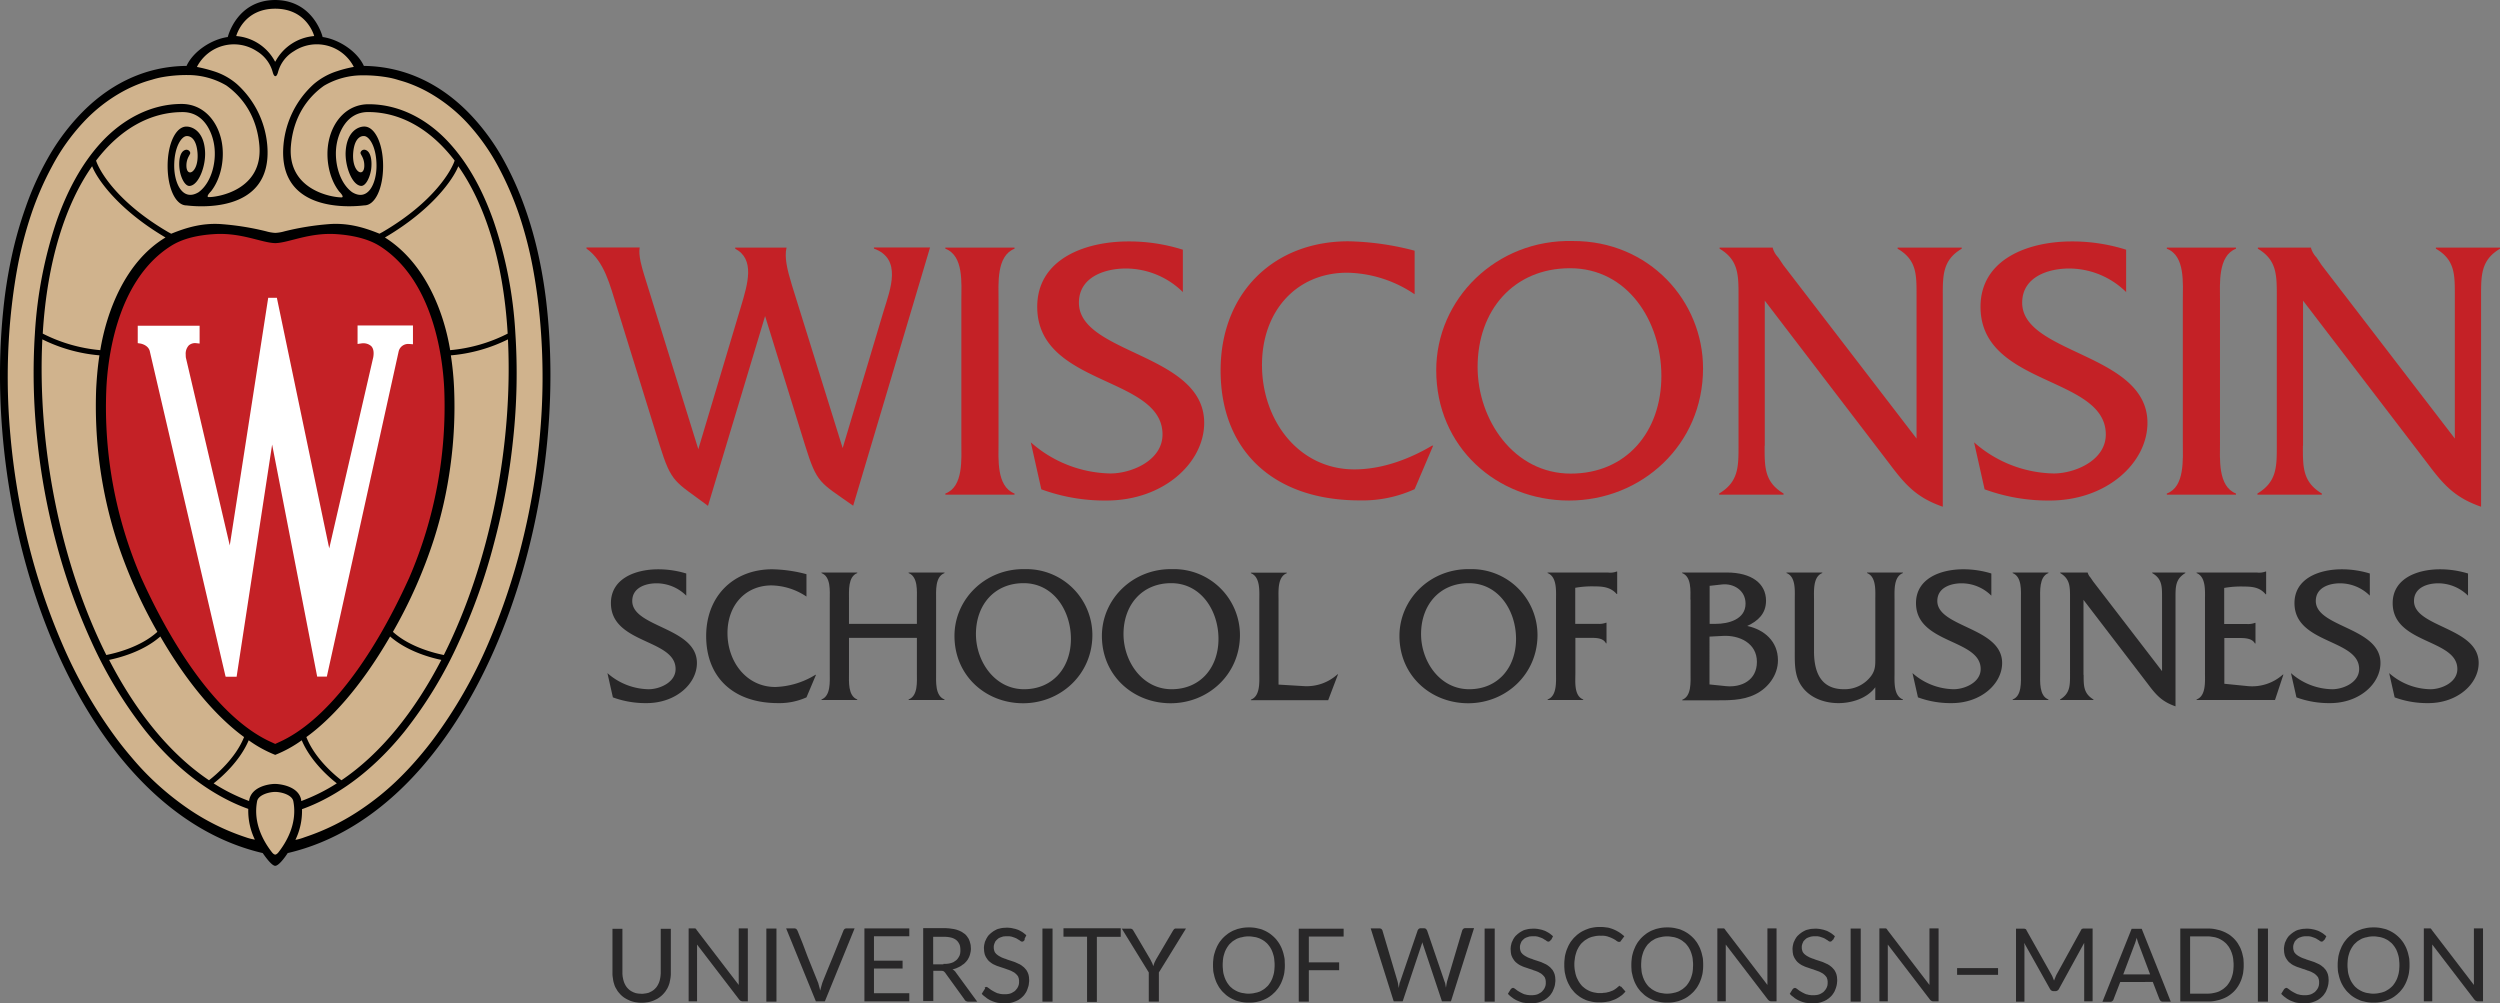 <?xml version="1.0" encoding="UTF-8"?> <svg xmlns="http://www.w3.org/2000/svg" xmlns:xlink="http://www.w3.org/1999/xlink" width="803.608" height="322.511" viewBox="0 0 803.608 322.511"><rect x="0" y="0" width="803.608" height="322.511" fill="#808080" stroke="none"/><defs><style> .cls-1 { fill: url(#radial-gradient); } .cls-2 { fill: #c42126; } .cls-3 { fill: #fff; } .cls-4 { fill: #282728; } </style><radialGradient id="radial-gradient" cx="0.5" cy="0.5" r="0.419" gradientTransform="translate(-10.777) scale(1.578 1)" gradientUnits="objectBoundingBox"><stop offset="0.25" stop-color="#fff"></stop><stop offset="0.84" stop-color="#d0b38d"></stop></radialGradient></defs><g id="Group_423" data-name="Group 423" transform="translate(13441.282 -4236.457)"><g id="Group_422" data-name="Group 422" transform="translate(-13441.282 4236.457)"><g id="WSB_Web_Horizontal_UW-Madison" transform="translate(0 0)"><g id="XMLID_372_" transform="translate(0)"><path id="XMLID_598_" class="cls-1" d="M90.633,279.525c-.541-.135-2.029-1.714-3.382-3.7l-.18-.316-.361-.09c-57.765-13.438-89.962-102.137-82.7-173.34a153.141,153.141,0,0,1,4.1-23.133,114.165,114.165,0,0,1,7.4-20.382,74.391,74.391,0,0,1,11.95-17.992c9.6-10.507,21.465-16.189,34.316-16.369.316,0,1.127-.045,1.218-.812,2.255-4.6,8.027-7.8,12.356-8.387l.586-.09.135-.586c.135-.5,2.886-11.319,14.52-11.319,11.679,0,14.52,11.138,14.52,11.273l.135.586.586.09c4.329.586,10.1,3.833,12.356,8.433.045.767.9.812,1.172.812,12.852.18,24.711,5.817,34.316,16.369A76.43,76.43,0,0,1,167.2,61.947l.767,1.759a135.689,135.689,0,0,1,9.2,38.375c7.26,71.2-24.937,159.9-82.747,173.385l-.361.09-.18.316C92.663,277.811,91.175,279.389,90.633,279.525Z" transform="translate(-2.167 -2.108)"></path><path id="XMLID_584_" d="M178.715,102.693a154.173,154.173,0,0,0-2.751-17.541A124.706,124.706,0,0,0,171.5,69.459a102.407,102.407,0,0,0-7.08-15.693A70.837,70.837,0,0,0,155,40.689C145.3,30.047,133.306,24.23,120.048,24h-.271c-2.164-4.735-8.117-8.568-13.258-9.289,0,0-2.8-11.815-15.242-11.9-12.446.045-15.242,11.9-15.242,11.9-5.186.722-11.093,4.554-13.258,9.289h-.271c-13.3.18-25.252,6.043-34.948,16.685a70.837,70.837,0,0,0-9.425,13.077,96.1,96.1,0,0,0-7.08,15.693A126.9,126.9,0,0,0,6.592,85.151a152.61,152.61,0,0,0-2.751,17.541c-7.35,72.1,25.072,160.759,83.423,174.332.9,1.308,2.931,4.1,4.013,4.1,1.127,0,3.157-2.751,4.013-4.1C153.643,263.452,186.065,174.8,178.715,102.693ZM91.278,5.606c10.236,0,12.491,8.7,12.536,8.793A15.559,15.559,0,0,0,91.5,22.29c-.045.09-.135.316-.225.316s-.18-.225-.225-.316A15.491,15.491,0,0,0,78.742,14.4C78.787,14.309,81.042,5.606,91.278,5.606ZM85.371,19.269a11.358,11.358,0,0,1,5.1,6.719c.225.812.5,1.308.857,1.308s.631-.5.857-1.308a11.185,11.185,0,0,1,5.1-6.719,13.358,13.358,0,0,1,19.255,5.05,38.447,38.447,0,0,0-5.321,1.353,21.662,21.662,0,0,0-7.576,4.194,29.886,29.886,0,0,0-9.7,19.435c-2.119,23.313,24.621,19.661,25.974,19.526,3.472,0,6.043-5.456,6.043-12.671s-2.661-12.671-6.043-12.671c-2.074,0-5.637,1.668-6,8.117-.225,4.554,1.984,10.6,4.87,10.958,1.488.18,2.841-2.435,3.292-5.1.361-2.3.18-5.952-1.894-6.493a1.225,1.225,0,0,0-1.488.9c-.135.586,1.263,1.623,1.218,4.284-.09,3.968-4.1,1.984-3.562-4.329.5-5.637,3.337-5.276,3.472-5.276,1.623,0,4.013,3.337,4.013,9.6,0,5.592-2.706,11.589-7.846,8.433-4.329-3.157-6.043-10.462-4.825-16.1.541-2.57,2.8-9.65,9.966-9.65,10.372,0,20.067,5.456,27.823,15.6-.857,2.706-6.223,13.077-23.223,23-.361.18-.9.5-.947.5-5.186-2.119-10.056-3.427-15.738-3.111A86.344,86.344,0,0,0,94.255,77.17a12.861,12.861,0,0,1-2.931.5h0a12.86,12.86,0,0,1-2.931-.5A86.345,86.345,0,0,0,73.6,74.825c-5.682-.316-10.552.992-15.738,3.111-.045,0-.586-.316-.947-.5-17-9.921-22.366-20.247-23.223-23C41.4,44.3,51.1,38.84,61.516,38.84c7.215,0,9.425,7.035,9.966,9.65,1.218,5.637-.5,12.942-4.825,16.1-5.141,3.111-7.846-2.886-7.846-8.433,0-6.268,2.435-9.6,4.013-9.6.135,0,2.976-.361,3.472,5.276.541,6.313-3.472,8.342-3.562,4.329-.045-2.661,1.4-3.7,1.218-4.284a1.239,1.239,0,0,0-1.488-.9c-2.074.541-2.255,4.149-1.894,6.493.406,2.661,1.8,5.321,3.292,5.1,2.886-.361,5.1-6.4,4.87-10.958-.316-6.448-3.923-8.117-6-8.117-3.382,0-6.043,5.456-6.043,12.671s2.615,12.671,6.043,12.671c1.353.135,28.093,3.788,25.974-19.526a29.886,29.886,0,0,0-9.7-19.435,20.969,20.969,0,0,0-7.576-4.194,46.178,46.178,0,0,0-5.321-1.353A13.381,13.381,0,0,1,85.371,19.269Zm-50.6,97.763c-.676,4.464-.9,8.207-1.037,10.552a143.618,143.618,0,0,0,1.218,25.252A141.319,141.319,0,0,0,40.232,176.2,159,159,0,0,0,53.4,205.912c-5.456,4.96-13.663,6.9-16.414,7.44C22.285,184,14.754,146.073,16.423,111.892A50.957,50.957,0,0,0,34.776,117.032Zm-18.218-6.99c1.4-23.313,7.305-41.622,15.873-53.8,1.533,3.968,8.207,13.844,23.584,22.908C42.938,87,37.031,103.279,35.046,115.364A50.455,50.455,0,0,1,16.558,110.043ZM54.347,207.4c9.785,16.91,19.526,26.966,26.921,32.332-2.706,6.809-9.064,12.175-11.273,13.889-12.807-8.613-23.584-22.231-32.107-38.69C41.134,214.254,48.845,212.27,54.347,207.4ZM82.756,240.77a39.244,39.244,0,0,0,8.523,4.69,39.244,39.244,0,0,0,8.523-4.69c2.8,6.629,8.613,11.769,11.273,13.844A59.825,59.825,0,0,1,99.666,260.3a1.249,1.249,0,0,1-.045-.406c-.812-4.194-6.313-5.05-8.342-5.1-2.029,0-7.486.857-8.342,5.1a1.248,1.248,0,0,0-.045.406,59.826,59.826,0,0,1-11.409-5.682C74.143,252.539,79.96,247.4,82.756,240.77Zm18.534-1.037c7.4-5.321,17.136-15.422,26.921-32.332,5.5,4.825,13.167,6.854,16.459,7.531-8.523,16.459-19.345,30.077-32.107,38.69C110.308,251.908,103.95,246.542,101.289,239.732Zm27.823-33.82A156.121,156.121,0,0,0,142.279,176.2a136.891,136.891,0,0,0,5.276-23.359,139.412,139.412,0,0,0,1.218-25.252,97.374,97.374,0,0,0-1.037-10.552,50.957,50.957,0,0,0,18.353-5.141c1.668,34.181-5.862,72.1-20.608,101.461C142.73,212.811,134.568,210.872,129.112,205.912Zm18.4-90.548c-1.984-12.13-7.982-28.048-20.969-36.21,15.377-9.019,22.051-18.939,23.584-22.908,8.568,12.175,14.52,30.483,15.873,53.8A50.455,50.455,0,0,1,147.51,115.364ZM81.764,271.929a73.392,73.392,0,0,1-18.714-9.334,92.267,92.267,0,0,1-10.372-8.342,88.453,88.453,0,0,1-7.486-7.891c-1.623-1.894-3.157-3.788-4.645-5.772A151.275,151.275,0,0,1,22.781,209.7a207.077,207.077,0,0,1-10.913-32.513A230.592,230.592,0,0,1,6.141,142.6a205.485,205.485,0,0,1-.225-34.542c.5-6.178,1.263-12.311,2.345-18.4A127.949,127.949,0,0,1,12.815,71.8a98.289,98.289,0,0,1,6.719-15.512A66.19,66.19,0,0,1,29.59,42.132a50.567,50.567,0,0,1,12.626-9.876,44.7,44.7,0,0,1,6.178-2.8c1.082-.406,2.164-.722,3.292-1.037a26.983,26.983,0,0,1,3.292-.812,44.985,44.985,0,0,1,8.162-.676,24.462,24.462,0,0,1,12.4,3.337c5.231,3.743,9.83,9.876,10.642,19.255C87.445,63.912,72.745,66.212,69.9,66.167c-.451,0-.676-.406.767-1.894,3.382-4.329,4.464-10.958,3.337-16.279-1.4-6.629-6.043-11.769-12.807-11.769-10.1,0-19.165,5.1-25.884,12.4C28.778,55.75,24.269,64.634,21.067,73.7a138.077,138.077,0,0,0-7.035,36.255,197.982,197.982,0,0,0,.721,33.91,214.107,214.107,0,0,0,6.223,33.775,197.474,197.474,0,0,0,11.228,31.43,138.767,138.767,0,0,0,17.451,28.77c7.08,8.793,15.828,16.73,25.929,21.916a57.222,57.222,0,0,0,7.035,3.066A21.257,21.257,0,0,0,84.74,272.7,16.818,16.818,0,0,1,81.764,271.929Zm10.507,4.915c-.045.045-.5.631-.992.676-.5-.045-.947-.631-.992-.676-2.48-3.157-6.223-9.2-4.825-16.5.406-2.029,3.833-2.976,5.817-2.976s5.411.947,5.817,2.976C98.493,267.6,94.751,273.688,92.27,276.845ZM176.37,142.6a219.641,219.641,0,0,1-5.727,34.587A207.077,207.077,0,0,1,159.731,209.7a151.275,151.275,0,0,1-17.767,30.889c-1.488,1.984-3.021,3.878-4.645,5.772a103.17,103.17,0,0,1-7.486,7.891,84.808,84.808,0,0,1-10.372,8.342,73.394,73.394,0,0,1-18.714,9.334,16.627,16.627,0,0,1-2.976.857,21.385,21.385,0,0,0,2.119-9.876,57.221,57.221,0,0,0,7.035-3.066c10.1-5.186,18.849-13.122,25.929-21.916a136.847,136.847,0,0,0,17.451-28.77,188.986,188.986,0,0,0,11.228-31.43,215.06,215.06,0,0,0,6.223-33.775,198.178,198.178,0,0,0,.721-33.91,134.174,134.174,0,0,0-7.035-36.255c-3.2-9.064-7.711-17.947-14.25-25.072-6.719-7.35-15.738-12.4-25.884-12.4-6.764,0-11.409,5.141-12.807,11.769-1.127,5.321-.045,11.95,3.337,16.279,1.443,1.488,1.218,1.894.767,1.894C109.722,66.3,95.066,64,96.329,49.617c.812-9.379,5.411-15.557,10.642-19.255a24.259,24.259,0,0,1,12.4-3.337,44.985,44.985,0,0,1,8.162.676,25.079,25.079,0,0,1,3.292.812c1.082.316,2.21.631,3.292,1.037a44.7,44.7,0,0,1,6.178,2.8,51.63,51.63,0,0,1,12.626,9.876,68.294,68.294,0,0,1,10.056,14.159A102.647,102.647,0,0,1,169.7,71.894a127.948,127.948,0,0,1,4.554,17.857,179.946,179.946,0,0,1,2.345,18.4A204.506,204.506,0,0,1,176.37,142.6Z" transform="translate(-2.812 -2.81)"></path><path id="XMLID_583_" class="cls-2" d="M119.116,69.518c-.361-8.568-2.886-34.722-20.653-46.086C94.63,21,89.579,19.914,84.484,19.554c-8.748-.586-15.242,2.751-19.571,2.886h-.225c-4.374-.135-10.913-3.472-19.616-2.886-5.1.316-10.1,1.4-13.934,3.878C13.326,34.8,10.846,60.95,10.485,69.518a138.408,138.408,0,0,0,11.228,60.516c12.311,27.146,27.192,46.311,41.892,52.85l1.172.541,1.172-.541c14.7-6.539,29.581-25.7,41.892-52.85A138.89,138.89,0,0,0,119.116,69.518Z" transform="translate(23.689 55.708)"></path><path id="XMLID_582_" class="cls-3" d="M83.292,32.969v5.907l1.218-.18a3.049,3.049,0,0,1,.541-.045,3.771,3.771,0,0,1,2.615.9c.722.721.947,1.939.676,3.562,0,.045-11.9,51.632-14.159,61.463C71.567,92.132,57.408,24.311,57.408,24.311l-.045-.271h-2.8l-.045.316S44.286,90.418,42.211,103.63C39.551,92.177,28.1,43.25,28.1,43.25a6.351,6.351,0,0,1-.045-.9,3.936,3.936,0,0,1,.992-3.021,3.074,3.074,0,0,1,2.3-.722l1.172.135V33.014H12.63v5.592l.9.135c.451.09,2.661.631,3.021,2.661,0,.045,23.268,99.928,24.26,104.167l.09.271h3.517l.045-.316c.09-.676,9.6-62.68,11.364-74.314,2.255,11.544,14.295,73.638,14.43,74.314l.045.271h3.111L96.5,41.266a3.117,3.117,0,0,1,3.247-2.39h.225l1.127.09V32.923H83.292Z" transform="translate(31.645 71.694)"></path></g><g id="XMLID_599_" transform="translate(196.872 297.979)"><path id="XMLID_662_" class="cls-4" d="M55.849,89.9a3.877,3.877,0,0,0,.722-.045c.225-.045.451-.045.676-.09s.451-.09.631-.135a2.266,2.266,0,0,0,.586-.225l.541-.271a4.755,4.755,0,0,0,.5-.316,3.939,3.939,0,0,0,.451-.361l.406-.406a3.159,3.159,0,0,0,.361-.451,4.75,4.75,0,0,0,.316-.5l.271-.541a3.128,3.128,0,0,0,.225-.586,3.323,3.323,0,0,0,.18-.631l.135-.676c.045-.225.045-.451.09-.676,0-.226.045-.5.045-.721V69.02h3.247V83.27a6.98,6.98,0,0,1-.045.992,6.837,6.837,0,0,1-.135.947c-.045.316-.135.631-.18.947a6.854,6.854,0,0,1-.271.9,6.939,6.939,0,0,1-.361.857,4.281,4.281,0,0,1-.451.767,4.089,4.089,0,0,1-.5.722,7.847,7.847,0,0,1-.586.676,7.485,7.485,0,0,1-.631.586c-.225.18-.451.361-.722.541a4.288,4.288,0,0,1-.767.451c-.271.135-.541.271-.857.406a5.3,5.3,0,0,1-.9.316,7.214,7.214,0,0,1-.947.225c-.316.045-.676.09-.992.135a11.951,11.951,0,0,1-2.074,0c-.316-.045-.676-.09-.992-.135a9.378,9.378,0,0,1-1.849-.541c-.271-.135-.586-.271-.857-.406s-.541-.316-.767-.451a7.512,7.512,0,0,1-.722-.541A8.052,8.052,0,0,1,49,90.079c-.18-.225-.406-.451-.586-.676a4.087,4.087,0,0,1-.5-.722c-.135-.271-.316-.5-.451-.767a4.885,4.885,0,0,1-.361-.857c-.09-.271-.18-.586-.271-.9a7,7,0,0,1-.18-.947l-.135-.947a7.3,7.3,0,0,1-.045-.992V69.02h3.2V83.27a3.877,3.877,0,0,0,.045.721,3.481,3.481,0,0,0,.09.676l.135.676c.045.225.135.406.18.631.09.225.135.406.225.586l.271.541a4.748,4.748,0,0,0,.316.5,3.158,3.158,0,0,0,.361.451l.406.406a3.157,3.157,0,0,0,.451.361,3.031,3.031,0,0,0,.5.316l.541.271c.18.09.406.135.586.225a3.162,3.162,0,0,0,.631.135,3.483,3.483,0,0,0,.676.09C55.4,89.853,55.624,89.9,55.849,89.9Z" transform="translate(-46.47 -68.434)"></path><path id="XMLID_660_" class="cls-4" d="M70.93,68.99V92.439h-1.8a.271.271,0,0,1-.18-.045.166.166,0,0,0-.135-.045c-.045,0-.09-.045-.135-.045s-.09-.045-.135-.09-.09-.045-.135-.09l-.135-.135-.135-.135-3.382-4.419L61.37,83.014,57.988,78.6l-3.382-4.419V92.439H51.9V68.99h2.165a251.389,251.389,0,0,1,.09.09l.045.045.045.045.045.045.045.045.045.045c0,.045.045.045.045.09s.045.045.045.09l3.382,4.419,3.382,4.419,3.382,4.419L68,87.163V68.99H70.93Z" transform="translate(-27.414 -68.539)"></path><path id="XMLID_658_" class="cls-4" d="M60.687,92.494H57.44V69h3.247V92.494Z" transform="translate(-7.972 -68.504)"></path><path id="XMLID_656_" class="cls-4" d="M80.856,68.99l-2.39,5.862-2.39,5.862-2.39,5.862L71.3,92.439H68.41l-2.39-5.862-2.39-5.862-2.39-5.862L58.85,68.99H61.6a.271.271,0,0,1,.18.045c.045,0,.09.045.18.045.045.045.09.045.135.09l.135.135c.045.045.09.09.09.135.045.045.045.09.09.135s.045.09.09.135l1.668,4.149,1.578,4.194L67.418,82.2l1.668,4.149a.642.642,0,0,1,.09.271.652.652,0,0,1,.09.316,1940.126,1940.126,0,0,1,.18.631.836.836,0,0,0,.09.316c.045.09.045.225.09.361s.045.226.09.361.045.225.09.361c.045-.135.045-.225.09-.361s.045-.225.09-.361.045-.225.09-.361c.045-.09.045-.225.09-.316s.045-.225.09-.316.045-.225.09-.316a2.891,2.891,0,0,0,.09-.316.641.641,0,0,0,.09-.271L72.2,82.2l1.714-4.149,1.668-4.149,1.668-4.149c0-.045.045-.09.045-.135.045-.045.045-.09.09-.135s.09-.09.09-.135.09-.09.135-.135.09-.09.135-.09c.045-.045.09-.045.18-.09.045,0,.135-.045.18-.045h2.751Z" transform="translate(-3.024 -68.539)"></path><path id="XMLID_654_" class="cls-4" d="M78.86,89.914v2.525H64.43V68.99H78.86v2.525H67.5v7.846h9.2v2.525H67.5v7.937H78.86Z" transform="translate(16.558 -68.539)"></path><path id="XMLID_651_" class="cls-4" d="M85.981,92.6H83.14a1.248,1.248,0,0,1-.406-.045c-.135-.045-.225-.09-.361-.135a.663.663,0,0,1-.271-.226.809.809,0,0,1-.226-.316l-1.533-2.119-1.533-2.119-1.533-2.119L75.745,83.4c-.045-.045-.09-.135-.135-.18l-.135-.135-.135-.135c-.045-.045-.09-.09-.135-.09-.045-.045-.135-.045-.18-.09a.338.338,0,0,0-.225-.045c-.09,0-.18-.045-.271-.045h-2.66v9.74H68.62V68.97h6.674a8.69,8.69,0,0,1,1.082.045,6.762,6.762,0,0,1,.992.09l.947.135c.316.045.586.135.857.18.271.09.541.18.767.271a5.01,5.01,0,0,1,.722.316,2.873,2.873,0,0,1,.631.361c.18.135.406.271.586.406a2.365,2.365,0,0,1,.5.451,3.926,3.926,0,0,1,.406.5c.09.18.271.361.361.541a2.331,2.331,0,0,1,.271.586,2.608,2.608,0,0,1,.226.631c.045.226.135.451.18.676a3.482,3.482,0,0,1,.09.676c0,.225.045.5.045.721a2.975,2.975,0,0,1-.045.631,2.641,2.641,0,0,1-.09.586c-.045.18-.09.406-.135.586a2.539,2.539,0,0,1-.18.541,2.76,2.76,0,0,1-.225.541c-.09.18-.18.316-.271.5a1.619,1.619,0,0,1-.316.451,3.158,3.158,0,0,1-.361.451l-.406.406a1.766,1.766,0,0,1-.451.361,3.438,3.438,0,0,0-.5.361,3.036,3.036,0,0,1-.5.316l-.541.271c-.18.09-.406.18-.586.271s-.406.135-.631.225c-.226.045-.451.135-.676.18a1.96,1.96,0,0,0,.316.18c.09.09.18.135.271.226l.271.271a1.91,1.91,0,0,1,.226.316l1.714,2.345,1.714,2.345,1.714,2.345ZM75.114,80.469h.676c.225,0,.406-.045.631-.045.225-.045.406-.045.586-.09l.541-.135c.18-.045.361-.135.5-.18a1.41,1.41,0,0,0,.451-.225l.406-.271a2.5,2.5,0,0,0,.361-.271,2.081,2.081,0,0,0,.316-.316,2.5,2.5,0,0,0,.271-.361,4.169,4.169,0,0,0,.225-.361c.09-.135.135-.271.226-.406.045-.135.09-.271.135-.451a1.6,1.6,0,0,0,.09-.451c0-.135.045-.316.045-.5v-.5a6.759,6.759,0,0,0-.09-.992,2.721,2.721,0,0,0-.271-.857,3.9,3.9,0,0,0-.451-.722,3.605,3.605,0,0,0-.586-.586,4.282,4.282,0,0,0-.767-.451,4.657,4.657,0,0,0-.947-.316,8.419,8.419,0,0,0-1.127-.18,11.828,11.828,0,0,0-1.308-.045h-3.2V80.6h3.292Z" transform="translate(31.263 -68.609)"></path><path id="XMLID_649_" class="cls-4" d="M86.589,72.863c-.045.045-.045.09-.09.135s-.045.09-.09.09-.045.045-.09.09l-.09.09c-.045,0-.045.045-.09.045s-.045.045-.09.045-.09,0-.09.045-.09,0-.135,0h-.135c-.045,0-.09-.045-.18-.045s-.09-.045-.18-.09c-.045-.045-.135-.09-.18-.135s-.135-.09-.18-.135a.985.985,0,0,0-.225-.135.983.983,0,0,1-.225-.135.94.94,0,0,1-.271-.18,2.591,2.591,0,0,1-.316-.18c-.09-.045-.225-.09-.316-.135-.135-.045-.226-.09-.361-.135l-.406-.135-.406-.135c-.135-.045-.316-.045-.451-.09a1.693,1.693,0,0,0-.5-.045H80.456c-.18,0-.316.045-.5.045a1.335,1.335,0,0,0-.451.09l-.406.135L78.7,72.1c-.135.045-.225.135-.361.18a.808.808,0,0,0-.316.226c-.09.09-.18.135-.271.225L77.48,73c-.09.09-.135.18-.225.271a.727.727,0,0,0-.18.316c-.045.09-.09.226-.135.316a3.1,3.1,0,0,0-.135.361c-.045.135-.045.226-.09.361a.993.993,0,0,0-.045.361v.361a1.39,1.39,0,0,0,.045.451,1.6,1.6,0,0,0,.09.451l.135.406a1.579,1.579,0,0,0,.225.361c.09.09.18.226.271.316a1.963,1.963,0,0,0,.316.271,2.5,2.5,0,0,0,.361.271,1.584,1.584,0,0,0,.361.226c.135.09.271.135.406.225a4.2,4.2,0,0,0,.451.225c.135.045.316.135.451.18.18.045.316.135.5.18a2.2,2.2,0,0,1,.5.18,3.421,3.421,0,0,0,.5.18c.135.045.361.135.541.18s.361.135.541.18.361.135.541.18.361.135.541.18a16215.026,16215.026,0,0,0,.992.451,5.291,5.291,0,0,0,.5.225,3.97,3.97,0,0,1,.451.271,2.738,2.738,0,0,1,.451.316,2.474,2.474,0,0,0,.406.316,2.723,2.723,0,0,1,.361.361c.135.135.226.271.361.406a1.62,1.62,0,0,1,.316.451,4.941,4.941,0,0,1,.271.5c.09.18.135.361.225.541.045.18.09.361.135.586a3.04,3.04,0,0,1,.09.631c0,.226.045.451.045.722a4.37,4.37,0,0,1-.045.767c-.045.271-.045.5-.09.721a4.222,4.222,0,0,1-.18.722c-.09.225-.135.451-.226.676l-.271.676a4.5,4.5,0,0,1-.361.631c-.135.18-.271.406-.406.586a5.412,5.412,0,0,1-.5.541c-.18.18-.361.316-.541.5-.18.135-.406.271-.586.406a2.879,2.879,0,0,1-.631.361c-.225.09-.451.225-.722.316-.225.09-.5.18-.767.271a5.241,5.241,0,0,1-.812.18,5.518,5.518,0,0,1-.857.09,6.053,6.053,0,0,1-.9.045,9.441,9.441,0,0,1-1.127-.045l-1.082-.135a8.783,8.783,0,0,1-1.037-.271,8.123,8.123,0,0,1-.947-.361,5.6,5.6,0,0,1-.9-.451,5.082,5.082,0,0,1-.812-.541,8.671,8.671,0,0,0-.767-.586c-.225-.226-.5-.451-.676-.676l.225-.361.225-.361.226-.361.225-.361c0-.045.045-.045.09-.09l.09-.09c-.136-.361-.136-.406-.09-.406.045-.045.045-.045.09-.045s.045-.045.09-.045.045-.045.09-.045.09,0,.09-.045h.18a.166.166,0,0,1,.135.045c.045,0,.09.045.135.045s.09.045.135.09.09.045.135.09.09.045.135.09a4760.435,4760.435,0,0,0,.361.271c.045.045.135.09.18.135s.135.09.18.135a.986.986,0,0,0,.225.135c.09.045.135.09.225.135s.135.09.225.135a.987.987,0,0,1,.226.135l.271.135.271.135.271.135c.09.045.225.09.316.135a.837.837,0,0,0,.316.09,1.4,1.4,0,0,1,.361.09c.135.045.225.045.361.09.135,0,.271.045.406.045s.271.045.406.045h.992c.18,0,.361-.045.541-.045.18-.045.316-.045.5-.09s.316-.09.451-.135a1.6,1.6,0,0,0,.406-.18c.135-.09.271-.135.406-.225s.225-.135.361-.225a2.708,2.708,0,0,0,.586-.586c.09-.09.18-.226.271-.316a2.528,2.528,0,0,0,.225-.361,2.679,2.679,0,0,1,.18-.361l.135-.406a1.316,1.316,0,0,0,.09-.406,1.535,1.535,0,0,0,.045-.451v-.451a1.691,1.691,0,0,0-.045-.5,1.335,1.335,0,0,0-.09-.451l-.135-.406a.982.982,0,0,0-.226-.361,1.959,1.959,0,0,0-.271-.316,2.085,2.085,0,0,0-.316-.316c-.09-.09-.226-.18-.316-.271a.982.982,0,0,0-.361-.226c-.135-.09-.271-.135-.406-.225a4.179,4.179,0,0,0-.451-.226,3.1,3.1,0,0,0-.451-.18c-.135-.045-.316-.135-.5-.18a2191.792,2191.792,0,0,0-.992-.361,2869.39,2869.39,0,0,0-1.082-.361c-.18-.045-.361-.135-.541-.18s-.361-.135-.541-.18-.361-.135-.5-.18a5.291,5.291,0,0,1-.5-.225c-.18-.09-.316-.135-.5-.225a3.964,3.964,0,0,1-.451-.271,2.736,2.736,0,0,1-.451-.316c-.135-.09-.271-.225-.406-.316a2.725,2.725,0,0,1-.361-.361,2.475,2.475,0,0,1-.316-.406c-.09-.135-.226-.316-.316-.451-.09-.18-.18-.316-.271-.5s-.135-.361-.225-.541c-.045-.18-.09-.406-.135-.631a3.483,3.483,0,0,1-.09-.676c0-.226-.045-.5-.045-.767a2.975,2.975,0,0,1,.045-.631,2.286,2.286,0,0,1,.09-.586c.045-.18.09-.406.135-.586a3.131,3.131,0,0,1,.225-.586c.09-.18.18-.361.271-.586.09-.18.225-.361.316-.541a4.717,4.717,0,0,1,.361-.5,2.137,2.137,0,0,1,.451-.451,4.931,4.931,0,0,1,.5-.451l.541-.406c.18-.135.406-.225.586-.361.226-.09.406-.225.631-.316a3.382,3.382,0,0,1,.722-.225c.225-.045.5-.135.767-.18a4.967,4.967,0,0,1,.812-.09c.271,0,.541-.045.857-.045a6.661,6.661,0,0,1,.947.045,5.408,5.408,0,0,1,.9.135,5.8,5.8,0,0,0,.857.18l.812.271a4,4,0,0,1,.767.361c.271.135.5.271.722.406a6.467,6.467,0,0,1,.676.5,7.848,7.848,0,0,1,.631.541l-.18.361-.18.361-.18.361Z" transform="translate(45.897 -68.715)"></path><path id="XMLID_647_" class="cls-4" d="M80.322,92.494h-3.2V69h3.247V92.494Z" transform="translate(61.092 -68.504)"></path><path id="XMLID_645_" class="cls-4" d="M96.973,71.731H89.352V92.654H86.2V71.686H78.62V68.98h18.4v2.751Z" transform="translate(66.356 -68.574)"></path><path id="XMLID_643_" class="cls-4" d="M94.685,83.13v9.379H91.438V83.13l-2.165-3.517L87.109,76.1l-2.165-3.517L82.78,69.061h2.886a.271.271,0,0,1,.18.045.166.166,0,0,0,.135.045c.045.045.09.045.135.09s.09.09.135.09c.045.045.09.09.09.135s.09.09.09.135c.045.045.045.09.09.135l1.353,2.3,1.353,2.3,1.353,2.3,1.353,2.3.135.271.135.271.135.271.135.271.135.271a1983.1,1983.1,0,0,0,.18.541c.045.09.045.18.09.271.045-.09.045-.18.09-.271s.045-.18.09-.271a.642.642,0,0,0,.09-.271c0-.09.09-.18.09-.271l.135-.271.135-.271.135-.271.135-.271,1.353-2.3,1.353-2.3,1.353-2.3,1.353-2.3c.045-.045.045-.09.09-.135s.045-.09.09-.135.09-.09.09-.135L99.6,69.2c.045-.045.09-.09.135-.09.045-.045.09-.045.18-.09a1.228,1.228,0,0,1,.406,0h3.066l-2.164,3.517L99.059,76.05l-2.165,3.517Z" transform="translate(80.955 -68.52)"></path><path id="XMLID_640_" class="cls-4" d="M112.368,81.005a12.664,12.664,0,0,1-.045,1.308c-.045.406-.09.857-.135,1.217a8.926,8.926,0,0,1-.271,1.173,8.243,8.243,0,0,1-.361,1.127,11.017,11.017,0,0,1-.451,1.082c-.18.361-.361.676-.541.992a6.443,6.443,0,0,1-.631.9c-.225.271-.451.586-.722.857s-.541.5-.812.767-.586.451-.857.676a10.789,10.789,0,0,1-.947.586c-.316.18-.676.316-1.037.5l-1.082.406c-.361.09-.767.18-1.172.271a11.331,11.331,0,0,1-1.218.18,11.816,11.816,0,0,1-1.263.045,11.205,11.205,0,0,1-2.48-.225c-.406-.09-.767-.18-1.172-.271a5.285,5.285,0,0,1-1.082-.406,10.461,10.461,0,0,1-1.984-1.082,6.285,6.285,0,0,1-.857-.676c-.271-.271-.541-.5-.812-.767a6.6,6.6,0,0,1-.721-.857,6.444,6.444,0,0,1-.631-.9c-.18-.316-.361-.631-.541-.992a7.78,7.78,0,0,1-.451-1.082,10.9,10.9,0,0,1-.361-1.127c-.09-.406-.18-.767-.271-1.173a5.6,5.6,0,0,1-.135-1.217,12.243,12.243,0,0,1-.045-1.308,12.674,12.674,0,0,1,.045-1.308c.045-.406.09-.857.135-1.218a8.932,8.932,0,0,1,.271-1.172c.135-.361.226-.767.361-1.127s.316-.722.451-1.082c.18-.361.361-.676.541-.992a6.442,6.442,0,0,1,.631-.9c.225-.271.451-.586.721-.857s.541-.541.812-.767.586-.451.857-.676a10.781,10.781,0,0,1,.947-.586,7.342,7.342,0,0,1,1.037-.5l1.082-.406c.361-.09.767-.18,1.172-.271a11.325,11.325,0,0,1,1.218-.18,11.811,11.811,0,0,1,1.263-.045,11.2,11.2,0,0,1,2.48.225c.406.09.767.18,1.172.271a5.292,5.292,0,0,1,1.082.406,7.341,7.341,0,0,1,1.037.5,10.78,10.78,0,0,1,.947.586c.316.226.586.451.857.676s.541.5.812.767a6.6,6.6,0,0,1,.722.857,10.927,10.927,0,0,1,.631.9c.18.316.361.631.541.992a7.786,7.786,0,0,1,.451,1.082,10.884,10.884,0,0,1,.361,1.127c.09.361.18.767.271,1.172a5.6,5.6,0,0,1,.135,1.218C112.323,80.148,112.368,80.554,112.368,81.005Zm-3.292,0a7.649,7.649,0,0,0-.045-1.037c-.045-.361-.045-.676-.09-.992a6.992,6.992,0,0,0-.18-.947c-.09-.316-.18-.586-.271-.9-.09-.271-.225-.586-.316-.812a6.284,6.284,0,0,0-.406-.767,3.533,3.533,0,0,0-.451-.676,7.692,7.692,0,0,0-.5-.631,3.34,3.34,0,0,0-.586-.541,3.4,3.4,0,0,0-.631-.5,5.367,5.367,0,0,0-.676-.406c-.225-.135-.5-.225-.721-.361l-.812-.271a4.789,4.789,0,0,0-.857-.18c-.316-.045-.586-.09-.9-.135a6.659,6.659,0,0,0-.947-.045,5.75,5.75,0,0,0-.9.045,5.645,5.645,0,0,0-.857.135,5.816,5.816,0,0,1-.857.18l-.812.271a3.591,3.591,0,0,0-.722.361l-.676.406a3.4,3.4,0,0,0-.631.5c-.18.18-.406.361-.586.541a3.4,3.4,0,0,0-.5.631,5.876,5.876,0,0,0-.451.676c-.135.226-.271.5-.406.767a6.023,6.023,0,0,0-.316.812c-.09.271-.18.586-.271.9a7.008,7.008,0,0,0-.18.947,7.374,7.374,0,0,0-.09.992,7.978,7.978,0,0,0-.045,1.037,7.639,7.639,0,0,0,.045,1.037c.045.361.045.676.09.992a7.005,7.005,0,0,0,.18.947c.09.316.18.586.271.9.09.271.225.541.316.812.135.271.271.5.406.767a5.876,5.876,0,0,0,.451.676,7.705,7.705,0,0,0,.5.631,3.345,3.345,0,0,0,.586.541,3.407,3.407,0,0,0,.631.5l.676.406c.225.135.5.226.722.361l.812.271a4.794,4.794,0,0,0,.857.18c.316.045.586.09.857.135a5.746,5.746,0,0,0,.9.045,6.655,6.655,0,0,0,.947-.045,6.243,6.243,0,0,0,.9-.135,7.321,7.321,0,0,1,.857-.18l.812-.271a3.6,3.6,0,0,0,.721-.361l.676-.406a6.068,6.068,0,0,0,.631-.5c.18-.18.406-.361.586-.541a3.4,3.4,0,0,0,.5-.631,5.871,5.871,0,0,0,.451-.676c.135-.226.271-.5.406-.767a6.023,6.023,0,0,0,.316-.812c.09-.271.18-.586.271-.9a7,7,0,0,0,.18-.947,7.371,7.371,0,0,0,.09-.992A7.649,7.649,0,0,0,109.076,81.005Z" transform="translate(103.766 -68.785)"></path><path id="XMLID_638_" class="cls-4" d="M98.637,71.535v8.3h9.74v2.525h-9.74v10.1H95.39V69.01h14.43v2.525H98.637Z" transform="translate(125.208 -68.469)"></path><path id="XMLID_636_" class="cls-4" d="M133.709,69.06l-1.849,5.862-1.849,5.862-1.849,5.862-1.849,5.862h-2.886l-1.488-4.464-1.488-4.464-1.488-4.464-1.488-4.464c0-.045-.045-.09-.045-.135s-.045-.09-.045-.135-.045-.09-.045-.135-.045-.09-.045-.135-.045-.09-.045-.135-.045-.09-.045-.135-.045-.09-.045-.18c0-.045-.045-.09-.045-.18,0,.045-.045.09-.045.18s-.045.09-.045.18c0,.045-.045.09-.045.135s-.045.09-.045.135-.045.09-.045.135-.045.09-.045.135-.045.09-.045.135-.045.09-.045.135l-1.488,4.464-1.488,4.464-1.488,4.464L110.8,92.509h-2.886l-1.849-5.862-1.849-5.862-1.849-5.862L100.52,69.06h2.931a.271.271,0,0,1,.18.045.271.271,0,0,0,.18.045c.045,0,.09.045.135.09l.135.135c.045.045.09.09.09.135.045.045.045.09.09.135a.166.166,0,0,1,.045.135l1.218,4.1,1.218,4.1,1.218,4.1,1.217,4.1c0,.09.045.135.045.225s.045.135.045.226a1.955,1.955,0,0,0,.045.225c0,.09.045.18.045.271s.045.18.045.271.045.18.045.271.045.18.045.271.045.18.045.271c0-.09.045-.18.045-.271s.045-.18.045-.271.045-.18.045-.271.045-.18.045-.271.045-.18.045-.271a1.947,1.947,0,0,1,.045-.225c0-.09.045-.135.09-.226s.045-.135.09-.225l1.4-4.1,1.4-4.1,1.4-4.1,1.4-4.1c0-.045.045-.09.045-.135s.045-.09.09-.135.09-.09.09-.135.09-.09.135-.135.09-.09.135-.09c.045-.045.09-.045.18-.09.045,0,.135-.045.18-.045h1.308a.271.271,0,0,1,.18.045c.045.045.09.045.18.045s.09.045.135.09l.135.135c.045.045.09.09.09.135.045.045.045.09.09.135s.045.09.09.135l1.4,4.1,1.4,4.1,1.4,4.1,1.4,4.1c.045.09.045.135.09.225s.045.135.09.225a.407.407,0,0,1,.045.225,1.949,1.949,0,0,0,.045.226c0,.09.045.18.045.271s.045.18.045.271.045.18.045.271.045.18.045.271c0-.09.045-.18.045-.271s.045-.18.045-.271.045-.18.045-.271.045-.18.045-.271a1.958,1.958,0,0,1,.045-.226c0-.09.045-.135.045-.225s.045-.135.045-.225.045-.135.045-.225l1.218-4.1,1.217-4.1,1.218-4.1,1.218-4.1c0-.045.045-.09.045-.135s.045-.09.09-.135.045-.09.09-.135l.135-.135c.045-.045.09-.09.135-.09.045-.045.09-.045.18-.09.045,0,.135-.045.18-.045h2.932Z" transform="translate(143.211 -68.609)"></path><path id="XMLID_634_" class="cls-4" d="M111.887,92.494H108.64V69h3.247V92.494Z" transform="translate(171.708 -68.504)"></path><path id="XMLID_632_" class="cls-4" d="M124.1,72.618c-.045.045-.045.09-.09.135s-.045.09-.09.09l-.09.09-.09.09c-.045,0-.045.045-.09.045s-.045.045-.09.045-.09,0-.09.045-.09,0-.135,0H123.2c-.045,0-.09-.045-.18-.045-.045-.045-.09-.045-.18-.09-.045-.045-.135-.09-.18-.135s-.135-.09-.18-.135a.985.985,0,0,0-.225-.135.983.983,0,0,1-.226-.135,2.764,2.764,0,0,1-.271-.18,2.587,2.587,0,0,1-.316-.18c-.09-.045-.225-.09-.316-.135-.135-.045-.225-.09-.361-.135l-.406-.135-.406-.135c-.135-.045-.316-.045-.451-.09a1.69,1.69,0,0,0-.5-.045h-1.037c-.135,0-.316.045-.5.045a1.335,1.335,0,0,0-.451.09l-.406.135-.406.135c-.135.045-.225.135-.361.18a.808.808,0,0,0-.316.226c-.09.09-.18.135-.271.225l-.271.271c-.09.09-.135.18-.225.271a.728.728,0,0,0-.18.316c-.045.09-.09.225-.135.316a3.116,3.116,0,0,0-.135.361c-.045.135-.045.225-.09.361a.993.993,0,0,0-.045.361V75.1a1.389,1.389,0,0,0,.045.451,1.6,1.6,0,0,0,.09.451l.135.406a1.583,1.583,0,0,0,.226.361c.09.09.18.225.271.316a1.964,1.964,0,0,0,.316.271,2.507,2.507,0,0,0,.361.271,1.584,1.584,0,0,0,.361.225c.135.09.271.135.406.225a4.2,4.2,0,0,0,.451.226c.135.045.316.135.451.18s.316.135.5.18a2.2,2.2,0,0,1,.5.18,3.413,3.413,0,0,0,.5.18c.135.045.361.135.541.18s.361.135.541.18.361.135.541.18.361.135.541.18a5.275,5.275,0,0,1,.5.225c.135.09.361.135.5.225a5.3,5.3,0,0,0,.5.225,3.963,3.963,0,0,1,.451.271,2.738,2.738,0,0,1,.451.316c.135.09.271.225.406.316a2.728,2.728,0,0,1,.361.361c.135.135.225.271.361.406a1.62,1.62,0,0,1,.316.451,4.923,4.923,0,0,1,.271.5c.09.18.135.361.225.541.045.18.09.361.135.586a3.039,3.039,0,0,1,.09.631c0,.225.045.451.045.722a4.381,4.381,0,0,1-.045.767c-.045.271-.045.5-.09.722a4.216,4.216,0,0,1-.18.721A3.972,3.972,0,0,1,125,88.4l-.271.676a4.5,4.5,0,0,1-.361.631c-.135.18-.271.406-.406.586a5.394,5.394,0,0,1-.5.541c-.18.18-.361.316-.541.5-.18.135-.406.271-.586.406a2.878,2.878,0,0,1-.631.361c-.226.09-.451.225-.721.316-.226.09-.5.18-.767.271a5.252,5.252,0,0,1-.812.18,5.521,5.521,0,0,1-.857.09,6.044,6.044,0,0,1-.9.045,9.427,9.427,0,0,1-1.127-.045l-1.082-.135a4.407,4.407,0,0,1-1.037-.271c-.361-.135-.631-.225-.947-.361a5.613,5.613,0,0,1-.9-.451,5.082,5.082,0,0,1-.812-.541c-.271-.18-.541-.406-.767-.586-.225-.226-.5-.451-.676-.676l.225-.361.225-.361.225-.361.225-.361c0-.045.045-.045.09-.09l.09-.09.09-.09c.045-.045.045-.045.09-.045s.045-.045.09-.045.045-.045.09-.045.09,0,.09-.045h.18a.166.166,0,0,1,.135.045c.045,0,.09.045.135.045s.09.045.135.09.09.045.135.09.09.045.135.09a1448.292,1448.292,0,0,1,.361.271c.045.045.135.09.18.135s.135.09.18.135a.984.984,0,0,0,.225.135c.09.045.135.09.225.135s.135.09.225.135a.988.988,0,0,1,.225.135l.271.135.271.135.271.135c.09.045.225.09.316.135a.835.835,0,0,0,.316.09c.135.045.226.045.361.09s.226.045.361.09c.135,0,.271.045.406.045s.271.045.406.045h.992c.18,0,.361-.045.541-.045.18-.045.316-.045.5-.09s.316-.09.451-.135a1.6,1.6,0,0,0,.406-.18c.135-.09.271-.135.406-.225s.226-.135.361-.226a2.71,2.71,0,0,0,.586-.586c.09-.09.18-.225.271-.316a2.52,2.52,0,0,0,.226-.361,2.676,2.676,0,0,1,.18-.361l.135-.406a1.315,1.315,0,0,0,.09-.406,1.532,1.532,0,0,0,.045-.451v-.451a1.689,1.689,0,0,0-.045-.5,1.334,1.334,0,0,0-.09-.451l-.135-.406a.982.982,0,0,0-.225-.361,1.964,1.964,0,0,0-.271-.316,2.084,2.084,0,0,0-.316-.316c-.09-.09-.225-.18-.316-.271a1.584,1.584,0,0,0-.361-.225c-.135-.09-.271-.135-.406-.226a4.183,4.183,0,0,0-.451-.225c-.135-.045-.316-.135-.451-.18s-.316-.135-.5-.18a1.613,1.613,0,0,1-.5-.18c-.135-.09-.361-.09-.5-.18s-.361-.09-.541-.18a2.547,2.547,0,0,1-.541-.18c-.18-.045-.361-.135-.541-.18s-.361-.135-.541-.18-.361-.135-.5-.18a5.26,5.26,0,0,1-.5-.225c-.18-.09-.316-.135-.5-.226a3.955,3.955,0,0,1-.451-.271,2.736,2.736,0,0,1-.451-.316c-.135-.09-.271-.226-.406-.316a2.719,2.719,0,0,1-.361-.361,2.479,2.479,0,0,1-.316-.406c-.09-.135-.225-.316-.316-.451-.09-.18-.18-.316-.271-.5s-.135-.361-.225-.541a2.593,2.593,0,0,1-.135-.631,3.477,3.477,0,0,1-.09-.676c0-.225-.045-.5-.045-.767a2.98,2.98,0,0,1,.045-.631,2.285,2.285,0,0,1,.09-.586c.045-.18.09-.406.135-.586a3.131,3.131,0,0,1,.225-.586c.09-.18.18-.361.271-.586a5.758,5.758,0,0,1,.316-.541,4.721,4.721,0,0,1,.361-.5,2.138,2.138,0,0,1,.451-.451,4.947,4.947,0,0,1,.5-.451l.541-.406c.18-.135.406-.226.586-.361.225-.09.406-.225.631-.316a3.375,3.375,0,0,1,.722-.225c.225-.045.5-.135.767-.18a4.969,4.969,0,0,1,.812-.09c.271,0,.541-.045.857-.045a6.651,6.651,0,0,1,.947.045,5.4,5.4,0,0,1,.9.135c.316.045.586.135.857.18l.812.271a4,4,0,0,1,.767.361c.271.135.5.271.721.406a6.462,6.462,0,0,1,.676.5,7.856,7.856,0,0,1,.631.541l-.18.361-.18.361-.18.361Z" transform="translate(177.533 -68.469)"></path><path id="XMLID_630_" class="cls-4" d="M132.267,88.01h.135a.166.166,0,0,1,.135.045.157.157,0,0,1,.09.045c.045.045.09.045.09.09l.316.361.316.361.316.361.316.361c-.225.271-.5.541-.767.812a4.04,4.04,0,0,1-.857.676,6.2,6.2,0,0,1-.9.586,6.789,6.789,0,0,1-.992.5l-1.082.406a4.942,4.942,0,0,1-1.172.271,11.445,11.445,0,0,1-1.308.18c-.451.045-.9.045-1.4.045a10.99,10.99,0,0,1-1.218-.045,9.132,9.132,0,0,1-1.172-.18c-.361-.09-.767-.18-1.127-.271A5.287,5.287,0,0,1,120.9,92.2a6.788,6.788,0,0,1-.992-.5,6.2,6.2,0,0,1-.9-.586c-.271-.225-.586-.406-.857-.676a6.16,6.16,0,0,1-.767-.767l-.676-.812a6.187,6.187,0,0,1-.586-.9c-.18-.316-.361-.631-.541-.992a11.02,11.02,0,0,1-.451-1.082,10.893,10.893,0,0,1-.361-1.127c-.09-.406-.18-.767-.271-1.172a10.838,10.838,0,0,1-.135-1.263,12.253,12.253,0,0,1-.045-1.308,12.683,12.683,0,0,1,.045-1.308c.045-.451.09-.857.135-1.263a8.946,8.946,0,0,1,.271-1.172,8.258,8.258,0,0,1,.361-1.127c.135-.361.316-.721.451-1.082.18-.361.361-.676.541-.992a6.438,6.438,0,0,1,.631-.9c.225-.271.451-.586.722-.857s.541-.5.812-.767.586-.451.857-.676a10.791,10.791,0,0,1,.947-.586c.316-.18.676-.316,1.037-.5l1.082-.406a10.208,10.208,0,0,1,1.127-.271,9.864,9.864,0,0,1,1.217-.18,11.386,11.386,0,0,1,1.263-.045,10.975,10.975,0,0,1,1.218.045c.406.045.767.09,1.127.135a4.756,4.756,0,0,1,1.082.271,6.441,6.441,0,0,1,.992.361,9.023,9.023,0,0,1,.947.451c.316.18.586.316.857.5a9.162,9.162,0,0,1,.812.586c.271.225.5.406.767.631l-.271.361-.271.361-.271.361-.271.361c0,.045-.045.045-.045.09s-.045.045-.045.09l-.045.045c-.045,0-.045.045-.09.045s-.045.045-.09.045-.045.045-.09.045h-.361c-.045,0-.09-.045-.18-.045-.045-.045-.135-.045-.18-.09a.987.987,0,0,0-.226-.135.793.793,0,0,1-.225-.18c-.09-.045-.18-.135-.271-.18a1.956,1.956,0,0,0-.316-.18c-.09-.045-.225-.135-.316-.18-.135-.045-.225-.135-.361-.18s-.271-.135-.406-.18-.316-.135-.451-.18a2.2,2.2,0,0,1-.5-.18l-.541-.135a2.637,2.637,0,0,0-.586-.09,3.414,3.414,0,0,0-.676-.045h-.722a6.044,6.044,0,0,0-.9.045,5.65,5.65,0,0,0-.857.135c-.271.045-.541.135-.812.18-.271.09-.541.18-.767.271a3.6,3.6,0,0,0-.722.361l-.676.406a6.066,6.066,0,0,0-.631.5c-.18.18-.406.361-.586.541a3.4,3.4,0,0,0-.5.631,5.868,5.868,0,0,0-.451.676c-.135.226-.271.5-.406.767a6.023,6.023,0,0,0-.316.812c-.09.271-.18.586-.271.9a7,7,0,0,0-.18.947c-.045.316-.09.676-.135.992a7.978,7.978,0,0,0-.045,1.037,8.684,8.684,0,0,0,.045,1.082,6.573,6.573,0,0,0,.135.992c.045.316.135.631.18.947.09.316.18.586.271.9a6.389,6.389,0,0,0,.361.812c.135.271.271.541.406.767s.316.5.451.676a7.725,7.725,0,0,0,.5.631,3.343,3.343,0,0,0,.586.541,7.693,7.693,0,0,0,.631.5,5.36,5.36,0,0,0,.676.406c.225.135.451.225.721.361.225.09.5.18.767.271a6.145,6.145,0,0,0,.767.18l.812.135a5.175,5.175,0,0,0,.857.045h.5a1.849,1.849,0,0,0,.5-.045,1.691,1.691,0,0,1,.451-.045c.135,0,.316-.045.451-.045a1.317,1.317,0,0,0,.406-.09c.135-.045.271-.045.406-.09s.271-.045.361-.09c.135-.045.225-.09.361-.135s.225-.09.361-.135.226-.09.361-.135a1.96,1.96,0,0,0,.316-.18c.09-.045.225-.135.316-.18a1.367,1.367,0,0,0,.316-.225c.09-.09.225-.135.316-.225s.225-.18.316-.271.225-.18.316-.271c.045-.045.09-.09.135-.09.045-.045.09-.045.135-.09.045,0,.09-.045.135-.045C132.177,88.01,132.222,88.01,132.267,88.01Z" transform="translate(191.641 -68.89)"></path><path id="XMLID_627_" class="cls-4" d="M142.188,81.005a12.681,12.681,0,0,1-.045,1.308c-.045.406-.09.857-.135,1.217a8.941,8.941,0,0,1-.271,1.173,8.253,8.253,0,0,1-.361,1.127,11.02,11.02,0,0,1-.451,1.082c-.18.361-.361.676-.541.992a6.442,6.442,0,0,1-.631.9c-.225.271-.451.586-.721.857s-.541.5-.812.767c-.271.225-.586.451-.857.676a10.8,10.8,0,0,1-.947.586c-.316.18-.676.316-1.037.5l-1.082.406c-.361.09-.767.18-1.172.271a11.329,11.329,0,0,1-1.217.18,11.818,11.818,0,0,1-1.263.045,11.205,11.205,0,0,1-2.48-.225c-.406-.09-.767-.18-1.172-.271a5.285,5.285,0,0,1-1.082-.406,10.463,10.463,0,0,1-1.984-1.082,6.286,6.286,0,0,1-.857-.676c-.271-.271-.541-.5-.812-.767a6.6,6.6,0,0,1-.722-.857,6.444,6.444,0,0,1-.631-.9c-.18-.316-.361-.631-.541-.992a7.781,7.781,0,0,1-.451-1.082,10.893,10.893,0,0,1-.361-1.127c-.09-.406-.18-.767-.271-1.173a5.6,5.6,0,0,1-.135-1.217,12.235,12.235,0,0,1-.045-1.308,12.665,12.665,0,0,1,.045-1.308c.045-.406.09-.857.135-1.218a8.93,8.93,0,0,1,.271-1.172,8.241,8.241,0,0,1,.361-1.127c.135-.361.316-.722.451-1.082.18-.361.361-.676.541-.992a6.441,6.441,0,0,1,.631-.9c.226-.271.451-.586.722-.857s.541-.541.812-.767.586-.451.857-.676a10.777,10.777,0,0,1,.947-.586,7.341,7.341,0,0,1,1.037-.5l1.082-.406c.361-.09.767-.18,1.172-.271a11.325,11.325,0,0,1,1.218-.18,11.811,11.811,0,0,1,1.263-.045,11.2,11.2,0,0,1,2.48.225c.406.09.767.18,1.172.271a5.294,5.294,0,0,1,1.082.406,7.345,7.345,0,0,1,1.037.5,10.792,10.792,0,0,1,.947.586c.316.226.586.451.857.676s.541.5.812.767a6.59,6.59,0,0,1,.721.857,6.44,6.44,0,0,1,.631.9c.18.316.361.631.541.992a7.788,7.788,0,0,1,.451,1.082,10.9,10.9,0,0,1,.361,1.127c.09.406.18.767.271,1.172a5.6,5.6,0,0,1,.135,1.218A12.682,12.682,0,0,1,142.188,81.005Zm-3.247,0a7.649,7.649,0,0,0-.045-1.037c-.045-.361-.045-.676-.09-.992a6.987,6.987,0,0,0-.18-.947c-.09-.316-.18-.586-.271-.9-.09-.271-.225-.586-.316-.812a6.3,6.3,0,0,0-.406-.767,3.532,3.532,0,0,0-.451-.676,7.685,7.685,0,0,0-.5-.631,3.341,3.341,0,0,0-.586-.541c-.225-.135-.406-.361-.631-.5a5.367,5.367,0,0,0-.676-.406c-.225-.135-.5-.225-.722-.361l-.812-.271a4.788,4.788,0,0,0-.857-.18c-.271-.045-.586-.09-.9-.135a6.66,6.66,0,0,0-.947-.045,5.749,5.749,0,0,0-.9.045,5.645,5.645,0,0,0-.857.135c-.271.045-.586.135-.857.18l-.812.271a3.591,3.591,0,0,0-.721.361l-.676.406a3.4,3.4,0,0,0-.631.5c-.18.18-.406.361-.586.541a3.4,3.4,0,0,0-.5.631,5.873,5.873,0,0,0-.451.676c-.135.226-.271.5-.406.767a6.019,6.019,0,0,0-.316.812c-.09.271-.18.586-.271.9a7,7,0,0,0-.18.947,7.379,7.379,0,0,0-.09.992,7.97,7.97,0,0,0-.045,1.037,7.631,7.631,0,0,0,.045,1.037c.045.316.045.676.09.992a7,7,0,0,0,.18.947c.09.316.18.586.271.9.09.271.225.541.316.812.135.271.271.5.406.767a5.873,5.873,0,0,0,.451.676,7.705,7.705,0,0,0,.5.631,3.343,3.343,0,0,0,.586.541c.225.135.406.361.631.5l.676.406c.225.135.5.226.721.361l.812.271a4.8,4.8,0,0,0,.857.18c.271.045.586.09.857.135a5.745,5.745,0,0,0,.9.045,6.656,6.656,0,0,0,.947-.045,6.243,6.243,0,0,0,.9-.135c.271-.045.586-.135.857-.18l.812-.271a3.6,3.6,0,0,0,.722-.361l.676-.406a6.069,6.069,0,0,0,.631-.5,6.931,6.931,0,0,0,.586-.541,3.4,3.4,0,0,0,.5-.631,5.868,5.868,0,0,0,.451-.676c.135-.226.271-.5.406-.767a6.021,6.021,0,0,0,.316-.812c.09-.271.18-.586.271-.9a6.994,6.994,0,0,0,.18-.947,7.376,7.376,0,0,0,.09-.992C138.9,81.727,138.941,81.366,138.941,81.005Z" transform="translate(208.416 -68.785)"></path><path id="XMLID_625_" class="cls-4" d="M144.259,68.99V92.439h-1.8a.271.271,0,0,1-.18-.045c-.045,0-.09-.045-.135-.045s-.09-.045-.135-.045-.09-.045-.135-.09-.09-.045-.135-.09l-.135-.135-.135-.135-3.382-4.419L134.7,83.014,131.318,78.6l-3.382-4.419V92.439H125.23V68.99h2.164a251.166,251.166,0,0,0,.09.09l.045.045.045.045.045.045.045.045.045.045c0,.045.045.045.045.09s.045.045.045.09l3.382,4.419,3.382,4.419,3.382,4.419,3.382,4.419V68.99h2.931Z" transform="translate(229.928 -68.539)"></path><path id="XMLID_623_" class="cls-4" d="M144.189,72.618c-.045.045-.045.09-.09.135s-.045.09-.09.09-.045.045-.09.09l-.09.09c-.045,0-.045.045-.09.045s-.045.045-.09.045-.09,0-.09.045h-.27c-.045,0-.09-.045-.18-.045-.045-.045-.09-.045-.18-.09-.045-.045-.135-.09-.18-.135s-.135-.09-.18-.135a.985.985,0,0,0-.225-.135.983.983,0,0,1-.225-.135,2.764,2.764,0,0,1-.271-.18,2.594,2.594,0,0,1-.316-.18c-.09-.045-.225-.09-.316-.135a3.116,3.116,0,0,0-.361-.135l-.406-.135-.406-.135c-.135-.045-.316-.045-.451-.09a1.689,1.689,0,0,0-.5-.045h-1.037c-.135,0-.316.045-.5.045-.135.045-.316.045-.451.09l-.406.135-.406.135c-.135.045-.225.135-.361.18a.809.809,0,0,0-.316.226c-.09.09-.18.135-.271.225l-.271.271c-.09.09-.135.18-.226.271a.727.727,0,0,0-.18.316c-.045.09-.09.225-.135.316a3.1,3.1,0,0,0-.135.361c-.045.135-.045.225-.09.361a.993.993,0,0,0-.045.361V75.1a1.39,1.39,0,0,0,.045.451,1.6,1.6,0,0,0,.09.451l.135.406a1.582,1.582,0,0,0,.225.361c.09.09.18.225.271.316a1.968,1.968,0,0,0,.316.271,2.51,2.51,0,0,0,.361.271,1.584,1.584,0,0,0,.361.225c.135.09.271.135.406.225a4.2,4.2,0,0,0,.451.226c.135.045.316.135.451.18s.316.135.5.18a2.2,2.2,0,0,1,.5.18,3.417,3.417,0,0,0,.5.18c.135.045.361.135.541.18s.361.135.541.18.361.135.541.18.361.135.541.18a9594.191,9594.191,0,0,0,.992.451c.18.09.316.135.5.225a3.966,3.966,0,0,1,.451.271,2.742,2.742,0,0,1,.451.316c.135.09.27.225.406.316a2.719,2.719,0,0,1,.361.361c.135.135.226.271.361.406a1.62,1.62,0,0,1,.316.451,4.936,4.936,0,0,1,.271.5c.09.18.135.361.225.541.045.18.09.361.135.586a3.053,3.053,0,0,1,.09.631c0,.225.045.451.045.722a4.375,4.375,0,0,1-.045.767,3.506,3.506,0,0,1-.09.722,4.236,4.236,0,0,1-.18.721,3.966,3.966,0,0,1-.225.676l-.271.676a4.5,4.5,0,0,1-.361.631c-.135.18-.271.406-.406.586a5.41,5.41,0,0,1-.5.541c-.18.18-.361.316-.541.5-.18.135-.406.271-.586.406a2.881,2.881,0,0,1-.631.361,3.5,3.5,0,0,1-.722.316c-.225.09-.5.18-.767.271a5.252,5.252,0,0,1-.812.18,5.521,5.521,0,0,1-.857.09,6.044,6.044,0,0,1-.9.045,9.426,9.426,0,0,1-1.127-.045l-1.082-.135a8.79,8.79,0,0,1-1.037-.271,8.12,8.12,0,0,1-.947-.361,5.61,5.61,0,0,1-.9-.451,5.081,5.081,0,0,1-.812-.541,8.658,8.658,0,0,0-.767-.586,9.555,9.555,0,0,1-.676-.676l.225-.361.225-.361.225-.361.226-.361c0-.045.045-.045.09-.09l.09-.09.09-.09c.045-.045.045-.045.09-.045s.045-.045.09-.045.045-.045.09-.045.09,0,.09-.045h.18a.165.165,0,0,1,.135.045c.045,0,.09.045.135.045s.09.045.135.09.09.045.135.09.09.045.135.09a1281.254,1281.254,0,0,1,.361.271c.045.045.135.09.18.135s.135.09.18.135a.983.983,0,0,0,.225.135c.09.045.135.09.226.135s.135.09.226.135a.989.989,0,0,1,.225.135l.271.135.271.135.271.135c.09.045.226.09.316.135a.836.836,0,0,0,.316.09,1.4,1.4,0,0,1,.361.09c.135.045.226.045.361.09.135,0,.27.045.406.045s.27.045.406.045h.992c.18,0,.361-.045.541-.045.18-.045.316-.045.5-.09s.316-.09.451-.135a1.6,1.6,0,0,0,.406-.18,1.828,1.828,0,0,0,.406-.225c.135-.09.225-.135.361-.226a2.706,2.706,0,0,0,.586-.586c.09-.09.18-.225.271-.316.09-.135.135-.225.225-.361a2.676,2.676,0,0,1,.18-.361l.135-.406a1.316,1.316,0,0,0,.09-.406c0-.135.045-.316.045-.451v-.451a1.691,1.691,0,0,0-.045-.5,1.334,1.334,0,0,0-.09-.451l-.135-.406a.982.982,0,0,0-.225-.361,1.968,1.968,0,0,0-.271-.316,2.091,2.091,0,0,0-.316-.316c-.09-.09-.225-.18-.316-.271a1.58,1.58,0,0,0-.361-.225c-.135-.09-.271-.135-.406-.226a4.188,4.188,0,0,0-.451-.225,3.1,3.1,0,0,0-.451-.18c-.18-.045-.316-.135-.5-.18a6019.675,6019.675,0,0,1-.992-.361c-.135-.09-.361-.09-.541-.18a2.543,2.543,0,0,1-.541-.18c-.18-.045-.361-.135-.541-.18s-.361-.135-.541-.18-.361-.135-.5-.18a5.271,5.271,0,0,1-.5-.225c-.18-.09-.316-.135-.5-.226a3.973,3.973,0,0,1-.451-.271,2.739,2.739,0,0,1-.451-.316c-.135-.09-.271-.226-.406-.316a2.721,2.721,0,0,1-.361-.361,2.481,2.481,0,0,1-.316-.406c-.09-.135-.225-.316-.316-.451-.09-.18-.18-.316-.271-.5s-.135-.361-.225-.541a2.6,2.6,0,0,1-.135-.631,3.488,3.488,0,0,1-.09-.676c0-.225-.045-.5-.045-.767a2.975,2.975,0,0,1,.045-.631,2.284,2.284,0,0,1,.09-.586c.045-.18.09-.406.135-.586a3.13,3.13,0,0,1,.225-.586c.09-.18.18-.361.271-.586.09-.18.225-.361.316-.541a4.709,4.709,0,0,1,.361-.5,2.134,2.134,0,0,1,.451-.451,4.951,4.951,0,0,1,.5-.451l.541-.406c.18-.135.406-.226.586-.361.226-.09.406-.225.631-.316a3.376,3.376,0,0,1,.721-.225c.225-.045.5-.135.767-.18a4.969,4.969,0,0,1,.812-.09c.27,0,.541-.045.857-.045a6.654,6.654,0,0,1,.947.045,5.4,5.4,0,0,1,.9.135c.316.045.586.135.857.18l.812.271a4,4,0,0,1,.767.361c.271.135.5.271.722.406a6.441,6.441,0,0,1,.676.5,7.882,7.882,0,0,1,.631.541l-.18.361-.18.361-.18.361Z" transform="translate(248.037 -68.469)"></path><path id="XMLID_621_" class="cls-4" d="M137.932,92.494h-3.2V69h3.247V92.494Z" transform="translate(263.267 -68.504)"></path><path id="XMLID_619_" class="cls-4" d="M155.809,68.99V92.439h-1.8a.271.271,0,0,1-.18-.045c-.045,0-.09-.045-.135-.045s-.09-.045-.135-.045-.09-.045-.135-.09-.09-.045-.135-.09l-.135-.135-.135-.135-3.382-4.419-3.382-4.419L142.868,78.6l-3.382-4.419V92.439H136.78V68.99h2.165a39.625,39.625,0,0,0,.09.09l.045.045.045.045.045.045.045.045.045.045c0,.045.045.045.045.09s.045.045.045.09l3.382,4.419,3.382,4.419,3.382,4.419,3.382,4.419V68.99h2.931Z" transform="translate(270.462 -68.539)"></path><path id="XMLID_617_" class="cls-4" d="M142.32,71.82h13.167v2.165H142.32V71.82Z" transform="translate(289.903 -58.608)"></path><path id="XMLID_615_" class="cls-4" d="M171.141,68.99V92.439h-2.706v-18.8l-2.029,3.7-2.029,3.7-2.029,3.7-2.029,3.7a.808.808,0,0,1-.226.316,1.2,1.2,0,0,1-.271.226,2.205,2.205,0,0,1-.316.135.879.879,0,0,1-.361.045h-.541a.88.88,0,0,1-.361-.045c-.09-.045-.225-.09-.316-.135a1.2,1.2,0,0,1-.27-.226,1.9,1.9,0,0,1-.225-.316l-2.074-3.7-2.074-3.7-2.074-3.7-2.074-3.7c0,.135.045.271.045.406s.045.271.045.406V92.529H146.52V69.08h2.706a205.526,205.526,0,0,1,.271.09c.045,0,.09.045.135.045.045.045.09.045.09.09.045.045.09.09.09.135a.234.234,0,0,1,.09.18l2.029,3.608,2.029,3.608,2.029,3.607,2.029,3.608c.045.045.045.135.09.18s.045.135.09.18.045.135.09.226.045.135.09.225.045.135.09.225.045.135.09.225.045.135.09.226.045.135.09.225c.045-.09.045-.135.09-.225s.045-.135.09-.226.045-.135.09-.225.045-.135.09-.225.045-.135.09-.225.045-.135.09-.226.045-.135.09-.225a.342.342,0,0,0,.09-.18l1.984-3.608,1.984-3.608,1.984-3.607,1.984-3.608c.045-.045.045-.135.09-.18s.09-.09.09-.135l.09-.09a.165.165,0,0,1,.135-.045c.045,0,.09-.045.135-.045a.165.165,0,0,0,.135-.045h3.066Z" transform="translate(304.643 -68.539)"></path><path id="XMLID_612_" class="cls-4" d="M174.64,92.424h-2.706c-.09,0-.135,0-.18-.045-.045,0-.09-.045-.18-.045s-.09-.045-.135-.09l-.135-.135c-.045-.045-.09-.09-.09-.135s-.045-.09-.09-.135-.045-.09-.09-.135l-.541-1.4-.541-1.4-.541-1.4-.541-1.4H158.407l-.541,1.4-.541,1.4-.541,1.4-.541,1.4c0,.045-.045.09-.045.135s-.045.09-.09.135-.045.09-.09.135l-.135.135c-.045.045-.09.09-.135.09-.045.045-.09.045-.18.09-.045,0-.135.045-.18.045H152.68l2.345-5.862,2.345-5.862,2.345-5.862,2.345-5.862h3.247l2.345,5.862L170,80.744l2.345,5.862Zm-6.629-8.748-.9-2.39-.9-2.39-.9-2.39-.9-2.39c-.045-.09-.045-.135-.09-.225s-.045-.135-.09-.225-.045-.18-.09-.271-.045-.18-.09-.271-.045-.18-.09-.271a6426.656,6426.656,0,0,0-.18-.631c-.045-.09-.045-.225-.09-.316-.045.226-.135.451-.18.631s-.135.406-.18.586-.135.361-.18.541a4.662,4.662,0,0,1-.18.451l-.9,2.39-.9,2.39-.9,2.39-.9,2.39h8.658Z" transform="translate(326.261 -68.434)"></path><path id="XMLID_609_" class="cls-4" d="M178.612,80.724a12.674,12.674,0,0,1-.045,1.308l-.135,1.218a8.942,8.942,0,0,1-.271,1.172,10.886,10.886,0,0,1-.361,1.127c-.135.361-.316.721-.451,1.037-.18.316-.361.676-.541.947a10.939,10.939,0,0,1-.631.9c-.225.271-.451.541-.722.812s-.541.5-.812.722a10.4,10.4,0,0,1-.857.631,6.457,6.457,0,0,1-.947.541,7.19,7.19,0,0,1-1.037.451,10.143,10.143,0,0,1-1.082.361c-.361.09-.767.18-1.172.271a11.338,11.338,0,0,1-1.218.18,11.808,11.808,0,0,1-1.263.045H158.23V69h8.838a11.2,11.2,0,0,1,2.48.226c.406.09.767.18,1.172.271a10.15,10.15,0,0,1,1.082.361c.361.135.722.316,1.037.451l.947.541a6,6,0,0,1,.857.631c.271.225.541.451.812.722s.5.541.722.812a6.446,6.446,0,0,1,.631.9l.541.947A7.193,7.193,0,0,1,177.8,75.9a8.246,8.246,0,0,1,.361,1.127c.09.361.18.767.271,1.172a5.594,5.594,0,0,1,.135,1.218A12.673,12.673,0,0,1,178.612,80.724Zm-3.247,0a7.654,7.654,0,0,0-.045-1.037c-.045-.361-.045-.676-.09-.992a6.988,6.988,0,0,0-.18-.947c-.09-.316-.18-.586-.271-.9-.09-.271-.225-.541-.316-.812-.135-.271-.271-.5-.406-.767a3.528,3.528,0,0,0-.451-.676c-.18-.225-.316-.406-.5-.631a6.94,6.94,0,0,0-.586-.541,7.716,7.716,0,0,0-.631-.5l-.676-.406c-.225-.135-.5-.225-.722-.361l-.812-.271a4.8,4.8,0,0,0-.857-.18c-.316-.045-.586-.09-.9-.135a6.66,6.66,0,0,0-.947-.045h-5.592v18.4h5.592a6.661,6.661,0,0,0,.947-.045,6.23,6.23,0,0,0,.9-.135c.271-.045.586-.135.857-.18l.812-.271a3.592,3.592,0,0,0,.722-.361l.676-.406a6.05,6.05,0,0,0,.631-.5,6.95,6.95,0,0,0,.586-.541,3.407,3.407,0,0,0,.5-.631,5.873,5.873,0,0,0,.451-.676c.135-.226.271-.5.406-.767a6.03,6.03,0,0,0,.316-.812c.09-.271.18-.586.271-.9a6.981,6.981,0,0,0,.18-.947,7.364,7.364,0,0,0,.09-.992A7.654,7.654,0,0,0,175.366,80.724Z" transform="translate(345.737 -68.504)"></path><path id="XMLID_607_" class="cls-4" d="M167.007,92.494H163.76V69h3.247V92.494Z" transform="translate(365.144 -68.504)"></path><path id="XMLID_605_" class="cls-4" d="M179.219,72.618c-.045.045-.045.09-.09.135s-.045.09-.09.09-.045.045-.09.09l-.09.09c-.045,0-.045.045-.09.045s-.045.045-.09.045-.09,0-.09.045-.09,0-.135,0h-.135c-.045,0-.09-.045-.18-.045-.045-.045-.09-.045-.18-.09-.045-.045-.135-.09-.18-.135s-.135-.09-.18-.135a.987.987,0,0,0-.225-.135.983.983,0,0,1-.225-.135,2.755,2.755,0,0,1-.271-.18,2.6,2.6,0,0,1-.316-.18c-.09-.045-.225-.09-.316-.135-.135-.045-.225-.09-.361-.135l-.406-.135-.406-.135c-.135-.045-.316-.045-.451-.09a1.69,1.69,0,0,0-.5-.045h-1.037c-.18,0-.316.045-.5.045-.135.045-.316.045-.451.09l-.406.135-.406.135c-.135.045-.225.135-.361.18a.809.809,0,0,0-.316.226c-.09.09-.18.135-.271.225l-.271.271c-.09.09-.135.18-.225.271a.726.726,0,0,0-.18.316c-.045.09-.09.225-.135.316a3.117,3.117,0,0,0-.135.361c-.045.135-.045.225-.09.361a1,1,0,0,0-.045.361V75.1a1.392,1.392,0,0,0,.045.451,1.6,1.6,0,0,0,.09.451l.135.406a1.582,1.582,0,0,0,.225.361c.09.09.18.225.271.316a1.96,1.96,0,0,0,.316.271,2.506,2.506,0,0,0,.361.271,1.585,1.585,0,0,0,.361.225c.135.09.271.135.406.225a4.179,4.179,0,0,0,.451.226c.135.045.316.135.451.18s.316.135.5.18a2.2,2.2,0,0,1,.5.18,3.416,3.416,0,0,0,.5.18c.135.045.361.135.541.18s.361.135.541.18.361.135.541.18.361.135.541.18a5.278,5.278,0,0,1,.5.225c.135.09.361.135.5.225.18.09.316.135.5.225a3.962,3.962,0,0,1,.451.271,2.738,2.738,0,0,1,.451.316,2.476,2.476,0,0,0,.406.316,2.716,2.716,0,0,1,.361.361c.135.135.225.271.361.406a1.618,1.618,0,0,1,.316.451,4.923,4.923,0,0,1,.271.5c.09.18.135.361.225.541.045.18.09.361.135.586a3.049,3.049,0,0,1,.09.631c0,.225.045.451.045.722a4.381,4.381,0,0,1-.045.767,3.506,3.506,0,0,1-.09.722,4.229,4.229,0,0,1-.18.721,3.975,3.975,0,0,1-.225.676l-.271.676a4.5,4.5,0,0,1-.361.631c-.135.18-.27.406-.406.586a5.413,5.413,0,0,1-.5.541c-.18.18-.361.316-.541.5-.18.135-.406.271-.586.406a2.878,2.878,0,0,1-.631.361,3.494,3.494,0,0,1-.721.316c-.225.09-.5.18-.767.271a5.251,5.251,0,0,1-.812.18,5.523,5.523,0,0,1-.857.09,6.045,6.045,0,0,1-.9.045,9.428,9.428,0,0,1-1.127-.045l-1.082-.135a4.405,4.405,0,0,1-1.037-.271c-.361-.135-.631-.225-.947-.361a5.6,5.6,0,0,1-.9-.451,5.084,5.084,0,0,1-.812-.541c-.271-.18-.541-.406-.767-.586-.225-.226-.5-.451-.676-.676l.225-.361.225-.361.225-.361.226-.361c0-.045.045-.045.09-.09l.09-.09.09-.09c.045-.045.045-.045.09-.045s.045-.045.09-.045.045-.045.09-.045.09,0,.09-.045h.18a.166.166,0,0,1,.135.045c.045,0,.09.045.135.045s.09.045.135.09.09.045.135.09.09.045.135.09a3331.274,3331.274,0,0,0,.361.271c.045.045.135.09.18.135s.135.09.18.135a.983.983,0,0,0,.225.135c.09.045.135.09.225.135s.135.09.225.135a.99.99,0,0,1,.225.135l.271.135.271.135.271.135c.09.045.225.09.316.135a.836.836,0,0,0,.316.09,1.4,1.4,0,0,1,.361.09c.135.045.225.045.361.09.135,0,.271.045.406.045s.271.045.406.045h.992c.18,0,.361-.045.541-.045.18-.045.316-.045.5-.09s.316-.09.451-.135a1.6,1.6,0,0,0,.406-.18,1.828,1.828,0,0,0,.406-.225c.135-.09.225-.135.361-.226a2.708,2.708,0,0,0,.586-.586c.09-.09.18-.225.271-.316.09-.135.135-.225.226-.361a2.65,2.65,0,0,0,.18-.361l.135-.406a1.321,1.321,0,0,0,.09-.406c0-.135.045-.316.045-.451v-.451a1.691,1.691,0,0,0-.045-.5,1.334,1.334,0,0,0-.09-.451l-.135-.406a.981.981,0,0,0-.225-.361,1.956,1.956,0,0,0-.271-.316,2.078,2.078,0,0,0-.316-.316c-.09-.09-.225-.18-.316-.271a1.582,1.582,0,0,0-.361-.225c-.135-.09-.271-.135-.406-.226a4.171,4.171,0,0,0-.451-.225,3.1,3.1,0,0,0-.451-.18c-.18-.045-.316-.135-.5-.18a1.613,1.613,0,0,1-.5-.18c-.135-.09-.361-.09-.5-.18s-.361-.09-.541-.18a2.546,2.546,0,0,1-.541-.18c-.18-.045-.361-.135-.541-.18s-.361-.135-.541-.18-.361-.135-.5-.18a5.291,5.291,0,0,1-.5-.225c-.18-.09-.316-.135-.5-.226a3.949,3.949,0,0,1-.451-.271,2.734,2.734,0,0,1-.451-.316,2.471,2.471,0,0,0-.406-.316,2.719,2.719,0,0,1-.361-.361,2.472,2.472,0,0,1-.316-.406c-.09-.135-.226-.316-.316-.451-.09-.18-.18-.316-.271-.5s-.135-.361-.226-.541c-.045-.18-.09-.406-.135-.631a3.486,3.486,0,0,1-.09-.676c0-.225-.045-.5-.045-.767a2.977,2.977,0,0,1,.045-.631c.045-.225.045-.406.09-.586s.09-.406.135-.586a3.127,3.127,0,0,1,.226-.586c.09-.18.18-.361.271-.586a5.764,5.764,0,0,1,.316-.541,4.716,4.716,0,0,1,.361-.5,2.136,2.136,0,0,1,.451-.451,4.949,4.949,0,0,1,.5-.451l.541-.406c.18-.135.406-.226.586-.361a2.754,2.754,0,0,1,.631-.316,3.375,3.375,0,0,1,.722-.225c.225-.045.5-.135.767-.18a4.971,4.971,0,0,1,.812-.09c.271,0,.541-.045.857-.045a6.651,6.651,0,0,1,.947.045,5.4,5.4,0,0,1,.9.135c.316.045.586.135.857.18l.812.271a4,4,0,0,1,.766.361c.271.135.5.271.722.406a6.44,6.44,0,0,1,.676.5,7.825,7.825,0,0,1,.631.541l-.18.361-.18.361-.18.361Z" transform="translate(370.97 -68.469)"></path><path id="XMLID_602_" class="cls-4" d="M192.538,81.005a12.656,12.656,0,0,1-.045,1.308c-.045.406-.09.857-.135,1.217a8.926,8.926,0,0,1-.271,1.173,8.239,8.239,0,0,1-.361,1.127,11,11,0,0,1-.451,1.082c-.18.361-.361.676-.541.992a6.437,6.437,0,0,1-.631.9c-.225.271-.451.586-.722.857s-.541.5-.812.767c-.271.225-.586.451-.857.676a10.788,10.788,0,0,1-.947.586c-.316.18-.676.316-1.037.5l-1.082.406c-.361.09-.767.18-1.172.271a11.329,11.329,0,0,1-1.218.18,11.818,11.818,0,0,1-1.263.045,11.205,11.205,0,0,1-2.48-.225c-.406-.09-.767-.18-1.172-.271a5.284,5.284,0,0,1-1.082-.406,10.458,10.458,0,0,1-1.984-1.082,6.276,6.276,0,0,1-.857-.676c-.271-.271-.541-.5-.812-.767a6.6,6.6,0,0,1-.721-.857,10.923,10.923,0,0,1-.631-.9c-.18-.316-.361-.631-.541-.992a7.79,7.79,0,0,1-.451-1.082A10.883,10.883,0,0,1,169.9,84.7c-.09-.406-.18-.767-.27-1.173a5.594,5.594,0,0,1-.135-1.217,12.227,12.227,0,0,1-.045-1.308A12.657,12.657,0,0,1,169.5,79.7c.045-.406.09-.857.135-1.218a8.927,8.927,0,0,1,.27-1.172,8.245,8.245,0,0,1,.361-1.127c.135-.361.316-.722.451-1.082.18-.361.361-.676.541-.992a6.437,6.437,0,0,1,.631-.9c.225-.271.451-.586.721-.857s.541-.541.812-.767.586-.451.857-.676a10.792,10.792,0,0,1,.947-.586,7.346,7.346,0,0,1,1.037-.5l1.082-.406c.361-.09.767-.18,1.172-.271a11.322,11.322,0,0,1,1.218-.18,11.812,11.812,0,0,1,1.263-.045,11.2,11.2,0,0,1,2.48.225c.406.09.767.18,1.172.271a5.292,5.292,0,0,1,1.082.406,7.342,7.342,0,0,1,1.037.5,10.78,10.78,0,0,1,.947.586c.316.226.586.451.857.676s.541.5.812.767a6.593,6.593,0,0,1,.722.857,6.435,6.435,0,0,1,.631.9c.18.316.361.631.541.992a7.776,7.776,0,0,1,.451,1.082,10.862,10.862,0,0,1,.361,1.127c.09.406.18.767.271,1.172a5.6,5.6,0,0,1,.135,1.218A12.657,12.657,0,0,1,192.538,81.005Zm-3.247,0a7.644,7.644,0,0,0-.045-1.037c-.045-.361-.045-.676-.09-.992a7.02,7.02,0,0,0-.18-.947c-.09-.316-.18-.586-.271-.9-.09-.271-.226-.586-.316-.812a3.16,3.16,0,0,0-.406-.767,3.532,3.532,0,0,0-.451-.676,7.692,7.692,0,0,0-.5-.631,3.34,3.34,0,0,0-.586-.541c-.226-.135-.406-.361-.631-.5a5.368,5.368,0,0,0-.676-.406c-.226-.135-.5-.225-.722-.361l-.812-.271a4.788,4.788,0,0,0-.857-.18c-.271-.045-.586-.09-.9-.135a6.662,6.662,0,0,0-.947-.045,5.749,5.749,0,0,0-.9.045,5.643,5.643,0,0,0-.857.135,5.815,5.815,0,0,1-.857.18l-.812.271a3.59,3.59,0,0,0-.721.361l-.676.406a3.4,3.4,0,0,0-.631.5c-.18.18-.406.361-.586.541a3.4,3.4,0,0,0-.5.631,5.886,5.886,0,0,0-.451.676c-.135.226-.271.5-.406.767a6.024,6.024,0,0,0-.316.812c-.09.271-.18.586-.271.9a6.992,6.992,0,0,0-.18.947,7.384,7.384,0,0,0-.09.992,7.962,7.962,0,0,0-.045,1.037,7.624,7.624,0,0,0,.045,1.037c.045.361.045.676.09.992a7.01,7.01,0,0,0,.18.947c.09.316.18.586.271.9.09.271.225.541.316.812a6.292,6.292,0,0,0,.406.767,5.868,5.868,0,0,0,.451.676,7.672,7.672,0,0,0,.5.631,3.338,3.338,0,0,0,.586.541,3.408,3.408,0,0,0,.631.5l.676.406c.225.135.5.226.721.361l.812.271a4.8,4.8,0,0,0,.857.18c.316.045.586.09.857.135a5.746,5.746,0,0,0,.9.045,6.657,6.657,0,0,0,.947-.045,6.244,6.244,0,0,0,.9-.135c.271-.045.586-.135.857-.18l.812-.271a3.6,3.6,0,0,0,.722-.361l.676-.406a6.082,6.082,0,0,0,.631-.5,6.933,6.933,0,0,0,.586-.541,3.4,3.4,0,0,0,.5-.631,5.868,5.868,0,0,0,.451-.676c.135-.226.271-.5.406-.767a6.044,6.044,0,0,0,.316-.812c.09-.271.18-.586.271-.9a6.989,6.989,0,0,0,.18-.947,7.386,7.386,0,0,0,.09-.992A7.644,7.644,0,0,0,189.291,81.005Z" transform="translate(385.113 -68.785)"></path><path id="XMLID_600_" class="cls-4" d="M194.619,68.99V92.439h-1.8a.271.271,0,0,1-.18-.045c-.045,0-.09-.045-.135-.045s-.09-.045-.135-.045-.09-.045-.135-.09-.09-.045-.135-.09l-.135-.135-.135-.135-3.382-4.419-3.382-4.419L181.678,78.6,178.3,74.176V92.439H175.59V68.99h2.164a24.29,24.29,0,0,1,.09.09l.045.045.045.045.045.045.045.045.045.045c0,.045.045.045.045.09s.045.045.045.09l3.382,4.419,3.382,4.419,3.382,4.419,3.382,4.419V68.99h2.931Z" transform="translate(406.66 -68.539)"></path></g><g id="XMLID_562_" transform="translate(188.53 77.458)"><path id="XMLID_580_" class="cls-2" d="M83.671,103.513c-10.642-7.982-11.679-7.125-15.557-19.571l-13.8-44.553c-2.119-6.629-3.878-14.475-9.7-18.579V20.45H61.711c-.451,2.661.721,6.4,1.4,8.7L80.56,85.295l13.709-45.86c2.21-7.35,4.554-15.2-1.849-18.579V20.5h16.5c-.722,3.021.135,6.9,1.759,12.175l16.279,52.264,13.212-44.192c2.119-6.9,5.952-16.64-3.157-19.931V20.45h18.037l-24.711,83.018c-10.777-7.621-11.589-6.99-15.467-19.435L102.024,42.5Z" transform="translate(-44.62 -18.363)"></path><path id="XMLID_578_" class="cls-2" d="M75.341,37.46c0-5.547.812-14.385-5.141-16.64V20.46H92.431v.361c-5.862,2.3-5.141,11.228-5.141,16.64v45.5c0,5.411-.722,14.25,5.141,16.549v.361H70.2v-.361c5.862-2.164,5.141-11.093,5.141-16.549Z" transform="translate(45.15 -18.328)"></path><path id="XMLID_576_" class="cls-2" d="M125.217,36.344a26.211,26.211,0,0,0-18.353-7.621c-6.674,0-15.106,2.661-15.106,11,0,16.549,40.269,16.279,40.269,38.6,0,12.9-13.122,24.982-31.385,24.982A59.307,59.307,0,0,1,79.672,99.7L76.29,84.594A39.666,39.666,0,0,0,101.9,94.605c6.674,0,16.73-4.1,16.73-12.536,0-18.849-40.269-15.467-40.269-41.035,0-15.2,15.106-21.014,29.356-21.014a57.5,57.5,0,0,1,17.451,2.661V36.344Z" transform="translate(66.522 -19.872)"></path><path id="XMLID_574_" class="cls-2" d="M152.14,37.01a39.733,39.733,0,0,0-21.645-6.9c-16.144,0-27.372,12.175-27.372,29.672,0,17.722,11.724,33.55,29.717,33.55,8.793,0,17.541-3.247,24.937-7.621h.361l-5.952,13.979a40.339,40.339,0,0,1-17.677,3.608c-27.6,0-44.688-15.918-44.688-41.757,0-24.982,17.091-41.531,41.08-41.531a89.461,89.461,0,0,1,21.284,3.021V37.01Z" transform="translate(114.004 -19.907)"></path><path id="XMLID_571_" class="cls-2" d="M190.958,60.945c0,24.621-19.8,42.478-43.065,42.478-23.178,0-42.7-17.136-42.7-41.892,0-22.908,19.3-42.118,43.876-41.531C173.642,19.91,190.958,39.255,190.958,60.945Zm-72.466-.451c0,16.91,11.589,34.271,29.942,34.271,17.812,0,29.131-13.393,29.131-31.385,0-17.632-10.868-34.632-29.356-34.632C130.082,28.748,118.493,42.276,118.493,60.494Z" transform="translate(167.943 -19.987)"></path><path id="XMLID_569_" class="cls-2" d="M139.97,84.177c0,6.764-.135,11.589,6.088,15.332v.361h-20.7v-.361c6.223-3.743,6.223-8.568,6.223-15.332V36.017c0-6.764,0-11.589-6.088-15.2V20.46h17.09V20.6a7.344,7.344,0,0,0,1.759,3.021l1.623,2.435,42.839,55.781V36.017c0-6.764.135-11.589-6.088-15.2V20.46h20.608v.361c-6.088,3.607-6.088,8.433-6.088,15.2v67.731c-8.3-2.886-11.95-6.9-17.091-13.754L140.015,37.505V84.177Z" transform="translate(238.727 -18.328)"></path><path id="XMLID_567_" class="cls-2" d="M192.457,36.344A26.21,26.21,0,0,0,174.1,28.723c-6.674,0-15.107,2.661-15.107,11,0,16.549,40.269,16.279,40.269,38.6,0,12.9-13.122,24.982-31.385,24.982A59.307,59.307,0,0,1,146.912,99.7L143.53,84.594a39.666,39.666,0,0,0,25.613,10.011c6.674,0,16.73-4.1,16.73-12.536,0-18.849-40.269-15.467-40.269-41.035,0-15.2,15.107-21.014,29.356-21.014a57.5,57.5,0,0,1,17.451,2.661V36.344Z" transform="translate(302.492 -19.872)"></path><path id="XMLID_565_" class="cls-2" d="M162.411,37.46c0-5.547.812-14.385-5.141-16.64V20.46H179.5v.361c-5.862,2.3-5.141,11.228-5.141,16.64v45.5c0,5.411-.722,14.25,5.141,16.549v.361H157.27v-.361c5.862-2.164,5.141-11.093,5.141-16.549Z" transform="translate(350.711 -18.328)"></path><path id="XMLID_563_" class="cls-2" d="M178.34,84.177c0,6.764-.135,11.589,6.088,15.332v.361h-20.7v-.361c6.223-3.743,6.223-8.568,6.223-15.332V36.017c0-6.764,0-11.589-6.088-15.2V20.46h17.091V20.6a7.343,7.343,0,0,0,1.759,3.021l1.623,2.435,42.839,55.781V36.017c0-6.764.135-11.589-6.088-15.2V20.46H241.7v.361c-6.088,3.607-6.088,8.433-6.088,15.2v67.731c-8.3-2.886-11.95-6.9-17.09-13.754L178.385,37.505V84.177Z" transform="translate(373.381 -18.328)"></path></g><g id="XMLID_524_" transform="translate(195.249 182.94)"><path id="XMLID_560_" class="cls-4" d="M71.408,51.823A13.558,13.558,0,0,0,61.893,47.9c-3.427,0-7.8,1.353-7.8,5.682,0,8.523,20.788,8.433,20.788,19.931,0,6.674-6.764,12.9-16.189,12.9a30.357,30.357,0,0,1-10.822-1.849l-1.759-7.8a20.456,20.456,0,0,0,13.258,5.186c3.427,0,8.658-2.119,8.658-6.493,0-9.74-20.788-7.982-20.788-21.194,0-7.846,7.8-10.868,15.2-10.868a30.793,30.793,0,0,1,9.019,1.353v7.08Z" transform="translate(-46.11 -43.339)"></path><path id="XMLID_558_" class="cls-4" d="M85.347,52.138a20.794,20.794,0,0,0-11.183-3.562C65.821,48.576,60,54.889,60,63.908c0,9.154,6.043,17.316,15.377,17.316a26.034,26.034,0,0,0,12.9-3.923h.18l-3.066,7.26a21.2,21.2,0,0,1-9.154,1.849c-14.25,0-23.088-8.207-23.088-21.555,0-12.9,8.838-21.465,21.239-21.465a45.333,45.333,0,0,1,11,1.578v7.17Z" transform="translate(-21.404 -43.339)"></path><path id="XMLID_556_" class="cls-4" d="M70.208,64.634V75.907c0,2.8-.361,7.35,2.661,8.523v.18H61.37v-.18c3.021-1.172,2.661-5.727,2.661-8.523V52.323c0-2.8.406-7.35-2.661-8.523v-.18h11.5v.18c-3.021,1.172-2.661,5.727-2.661,8.613v7.711H92.034V52.413c0-2.841.406-7.4-2.661-8.613v-.18h11.544v.18c-3.066,1.172-2.706,5.727-2.706,8.523V75.907c0,2.8-.361,7.35,2.706,8.523v.18H89.373v-.18c3.066-1.172,2.661-5.727,2.661-8.523V64.634Z" transform="translate(7.443 -42.532)"></path><path id="XMLID_553_" class="cls-4" d="M115.177,64.533c0,12.716-10.236,21.961-22.276,21.961-11.995,0-22.051-8.838-22.051-21.645,0-11.86,9.966-21.735,22.682-21.465A21.2,21.2,0,0,1,115.177,64.533Zm-37.428-.271c0,8.748,6,17.722,15.467,17.722,9.2,0,15.061-6.9,15.061-16.189,0-9.109-5.637-17.9-15.2-17.9C83.7,47.894,77.749,54.838,77.749,64.263Z" transform="translate(40.712 -43.379)"></path><path id="XMLID_550_" class="cls-4" d="M125.732,64.533c0,12.716-10.236,21.961-22.276,21.961-11.995,0-22.1-8.838-22.1-21.645,0-11.86,9.966-21.735,22.682-21.465A21.215,21.215,0,0,1,125.732,64.533ZM88.3,64.263c0,8.748,6,17.722,15.467,17.722,9.2,0,15.061-6.9,15.061-16.189,0-9.109-5.637-17.9-15.2-17.9C94.3,47.894,88.3,54.838,88.3,64.263Z" transform="translate(77.595 -43.379)"></path><path id="XMLID_548_" class="cls-4" d="M109.116,80.111A14.67,14.67,0,0,0,119.8,76.323h.18l-3.156,8.3H91.98v-.18c3.066-1.127,2.706-5.727,2.706-8.523V52.423c0-2.841.361-7.4-2.706-8.613v-.18h11.544v.18c-3.066,1.172-2.661,5.817-2.661,8.613V79.615Z" transform="translate(114.865 -42.497)"></path><path id="XMLID_545_" class="cls-4" d="M146.942,64.533c0,12.716-10.236,21.961-22.276,21.961-11.995,0-22.1-8.838-22.1-21.645,0-11.86,9.966-21.735,22.682-21.465A21.187,21.187,0,0,1,146.942,64.533Zm-37.428-.271c0,8.748,6,17.722,15.467,17.722,9.2,0,15.061-6.9,15.061-16.189,0-9.109-5.637-17.9-15.2-17.9C115.512,47.894,109.514,54.838,109.514,64.263Z" transform="translate(152.029 -43.379)"></path><path id="XMLID_543_" class="cls-4" d="M122.059,76.153c0,2.8-.5,7.35,2.525,8.523v.18H113.13v-.18c3.066-1.127,2.706-5.727,2.706-8.523V52.659c0-2.841.361-7.4-2.706-8.613v-.18h19.345a5.769,5.769,0,0,0,2.841-.316h.18v7.215h-.18c-1.894-2.165-4.329-2.435-7.125-2.435a30.674,30.674,0,0,0-6.178.451V60.37h7.26a6.146,6.146,0,0,0,2.615-.361h.18v6.629h-.18c-.947-1.894-3.517-1.759-5.366-1.759h-4.464Z" transform="translate(189.088 -42.778)"></path><path id="XMLID_539_" class="cls-4" d="M125.381,52.323c0-2.8.406-7.35-2.661-8.523v-.18h14.34c7.982,0,12.626,3.517,12.626,9.064,0,4.194-2.615,6.539-6.043,8.117,5.456,1.172,9.875,4.915,9.875,11.048,0,4.78-3.2,8.929-7.26,10.913-4.239,2.119-9.019,1.939-13.528,1.939h-9.966v-.18c3.021-1.172,2.661-5.727,2.661-8.613V52.323Zm8.162,7.8c3.923,0,9.56-1.353,9.56-6.494,0-4.329-3.878-6.539-7.486-6.178l-4.058.451v12.22Zm3.247,20.022c4.96.5,9.966-1.849,9.966-7.8,0-6.043-5.682-8.658-11-8.342l-4.239.225V79.6Z" transform="translate(222.743 -42.532)"></path><path id="XMLID_537_" class="cls-4" d="M158.7,80.507c-2.661,3.607-7.621,5.1-11.86,5.1-3.968,0-8.207-1.308-10.958-4.374-3.2-3.608-3.066-7.8-3.066-12.266V52.323c0-2.8.406-7.35-2.661-8.523v-.18h11.5v.18C138.638,44.973,139,49.527,139,52.323v16.64c0,8.3,3.382,12.175,9.605,12.175a10.592,10.592,0,0,0,8.838-4.374c1.308-1.894,1.263-3.427,1.263-5.682V52.323c0-2.8.361-7.35-2.661-8.523v-.18h11.5l.045.18c-3.066,1.172-2.706,5.727-2.706,8.613V75.907c0,2.8-.361,7.35,2.706,8.523v.18H158.7v-4.1Z" transform="translate(248.853 -42.532)"></path><path id="XMLID_535_" class="cls-4" d="M164.438,51.823a13.558,13.558,0,0,0-9.515-3.923c-3.427,0-7.8,1.353-7.8,5.682,0,8.523,20.833,8.433,20.833,19.931,0,6.674-6.764,12.9-16.234,12.9A30.357,30.357,0,0,1,140.9,84.561l-1.759-7.8A20.456,20.456,0,0,0,152.4,81.945c3.427,0,8.658-2.119,8.658-6.493,0-9.74-20.788-7.982-20.788-21.194,0-7.846,7.8-10.868,15.2-10.868a30.57,30.57,0,0,1,9.019,1.353v7.08Z" transform="translate(280.367 -43.339)"></path><path id="XMLID_533_" class="cls-4" d="M148.94,52.413c0-2.841.406-7.4-2.66-8.613v-.18h11.5v.18c-3.021,1.172-2.661,5.817-2.661,8.613V75.907c0,2.8-.361,7.35,2.661,8.523v.18h-11.5v-.18c3.021-1.127,2.66-5.727,2.66-8.523Z" transform="translate(305.424 -42.532)"></path><path id="XMLID_531_" class="cls-4" d="M157.236,76.493c0,3.517-.045,6,3.157,7.937v.18H149.66v-.18c3.2-1.939,3.2-4.419,3.2-7.937V51.647c0-3.472,0-6-3.157-7.846v-.18h8.838v.045a3.828,3.828,0,0,0,.9,1.578l.857,1.263,22.141,28.815V51.647c0-3.472.045-6-3.157-7.846v-.18h10.642v.18c-3.157,1.894-3.157,4.374-3.157,7.846V86.639c-4.284-1.488-6.178-3.562-8.838-7.125l-20.743-27.1v24.08Z" transform="translate(317.286 -42.532)"></path><path id="XMLID_529_" class="cls-4" d="M168.273,79.625l7.666.767a14.832,14.832,0,0,0,11.183-3.7h.18L184.6,84.856H159.39v-.18c3.066-1.127,2.706-5.727,2.706-8.523V52.659c0-2.841.361-7.4-2.706-8.613v-.18h19.345a5.769,5.769,0,0,0,2.841-.316h.18v7.305h-.18c-1.849-2.255-4.329-2.48-7.125-2.48a30.672,30.672,0,0,0-6.178.451V60.415h7.215a6.255,6.255,0,0,0,2.661-.361h.18v6.629h-.18c-.947-1.8-3.517-1.759-5.366-1.759h-4.464v14.7Z" transform="translate(351.432 -42.778)"></path><path id="XMLID_527_" class="cls-4" d="M191.417,51.823A13.638,13.638,0,0,0,181.9,47.9c-3.472,0-7.8,1.353-7.8,5.682,0,8.523,20.788,8.433,20.788,19.931,0,6.674-6.764,12.9-16.189,12.9a30.357,30.357,0,0,1-10.822-1.849l-1.759-7.8a20.456,20.456,0,0,0,13.258,5.186c3.472,0,8.658-2.119,8.658-6.493,0-9.74-20.788-7.982-20.788-21.194,0-7.846,7.8-10.868,15.2-10.868a30.792,30.792,0,0,1,9.019,1.353v7.08Z" transform="translate(375.05 -43.339)"></path><path id="XMLID_525_" class="cls-4" d="M198.417,51.823A13.638,13.638,0,0,0,188.9,47.9c-3.472,0-7.8,1.353-7.8,5.682,0,8.523,20.788,8.433,20.788,19.931,0,6.674-6.764,12.9-16.189,12.9a30.357,30.357,0,0,1-10.822-1.849l-1.759-7.8a20.456,20.456,0,0,0,13.258,5.186c3.472,0,8.658-2.119,8.658-6.493,0-9.74-20.788-7.982-20.788-21.194,0-7.846,7.8-10.868,15.2-10.868a30.792,30.792,0,0,1,9.019,1.353v7.08Z" transform="translate(399.615 -43.339)"></path></g></g></g></g></svg> 